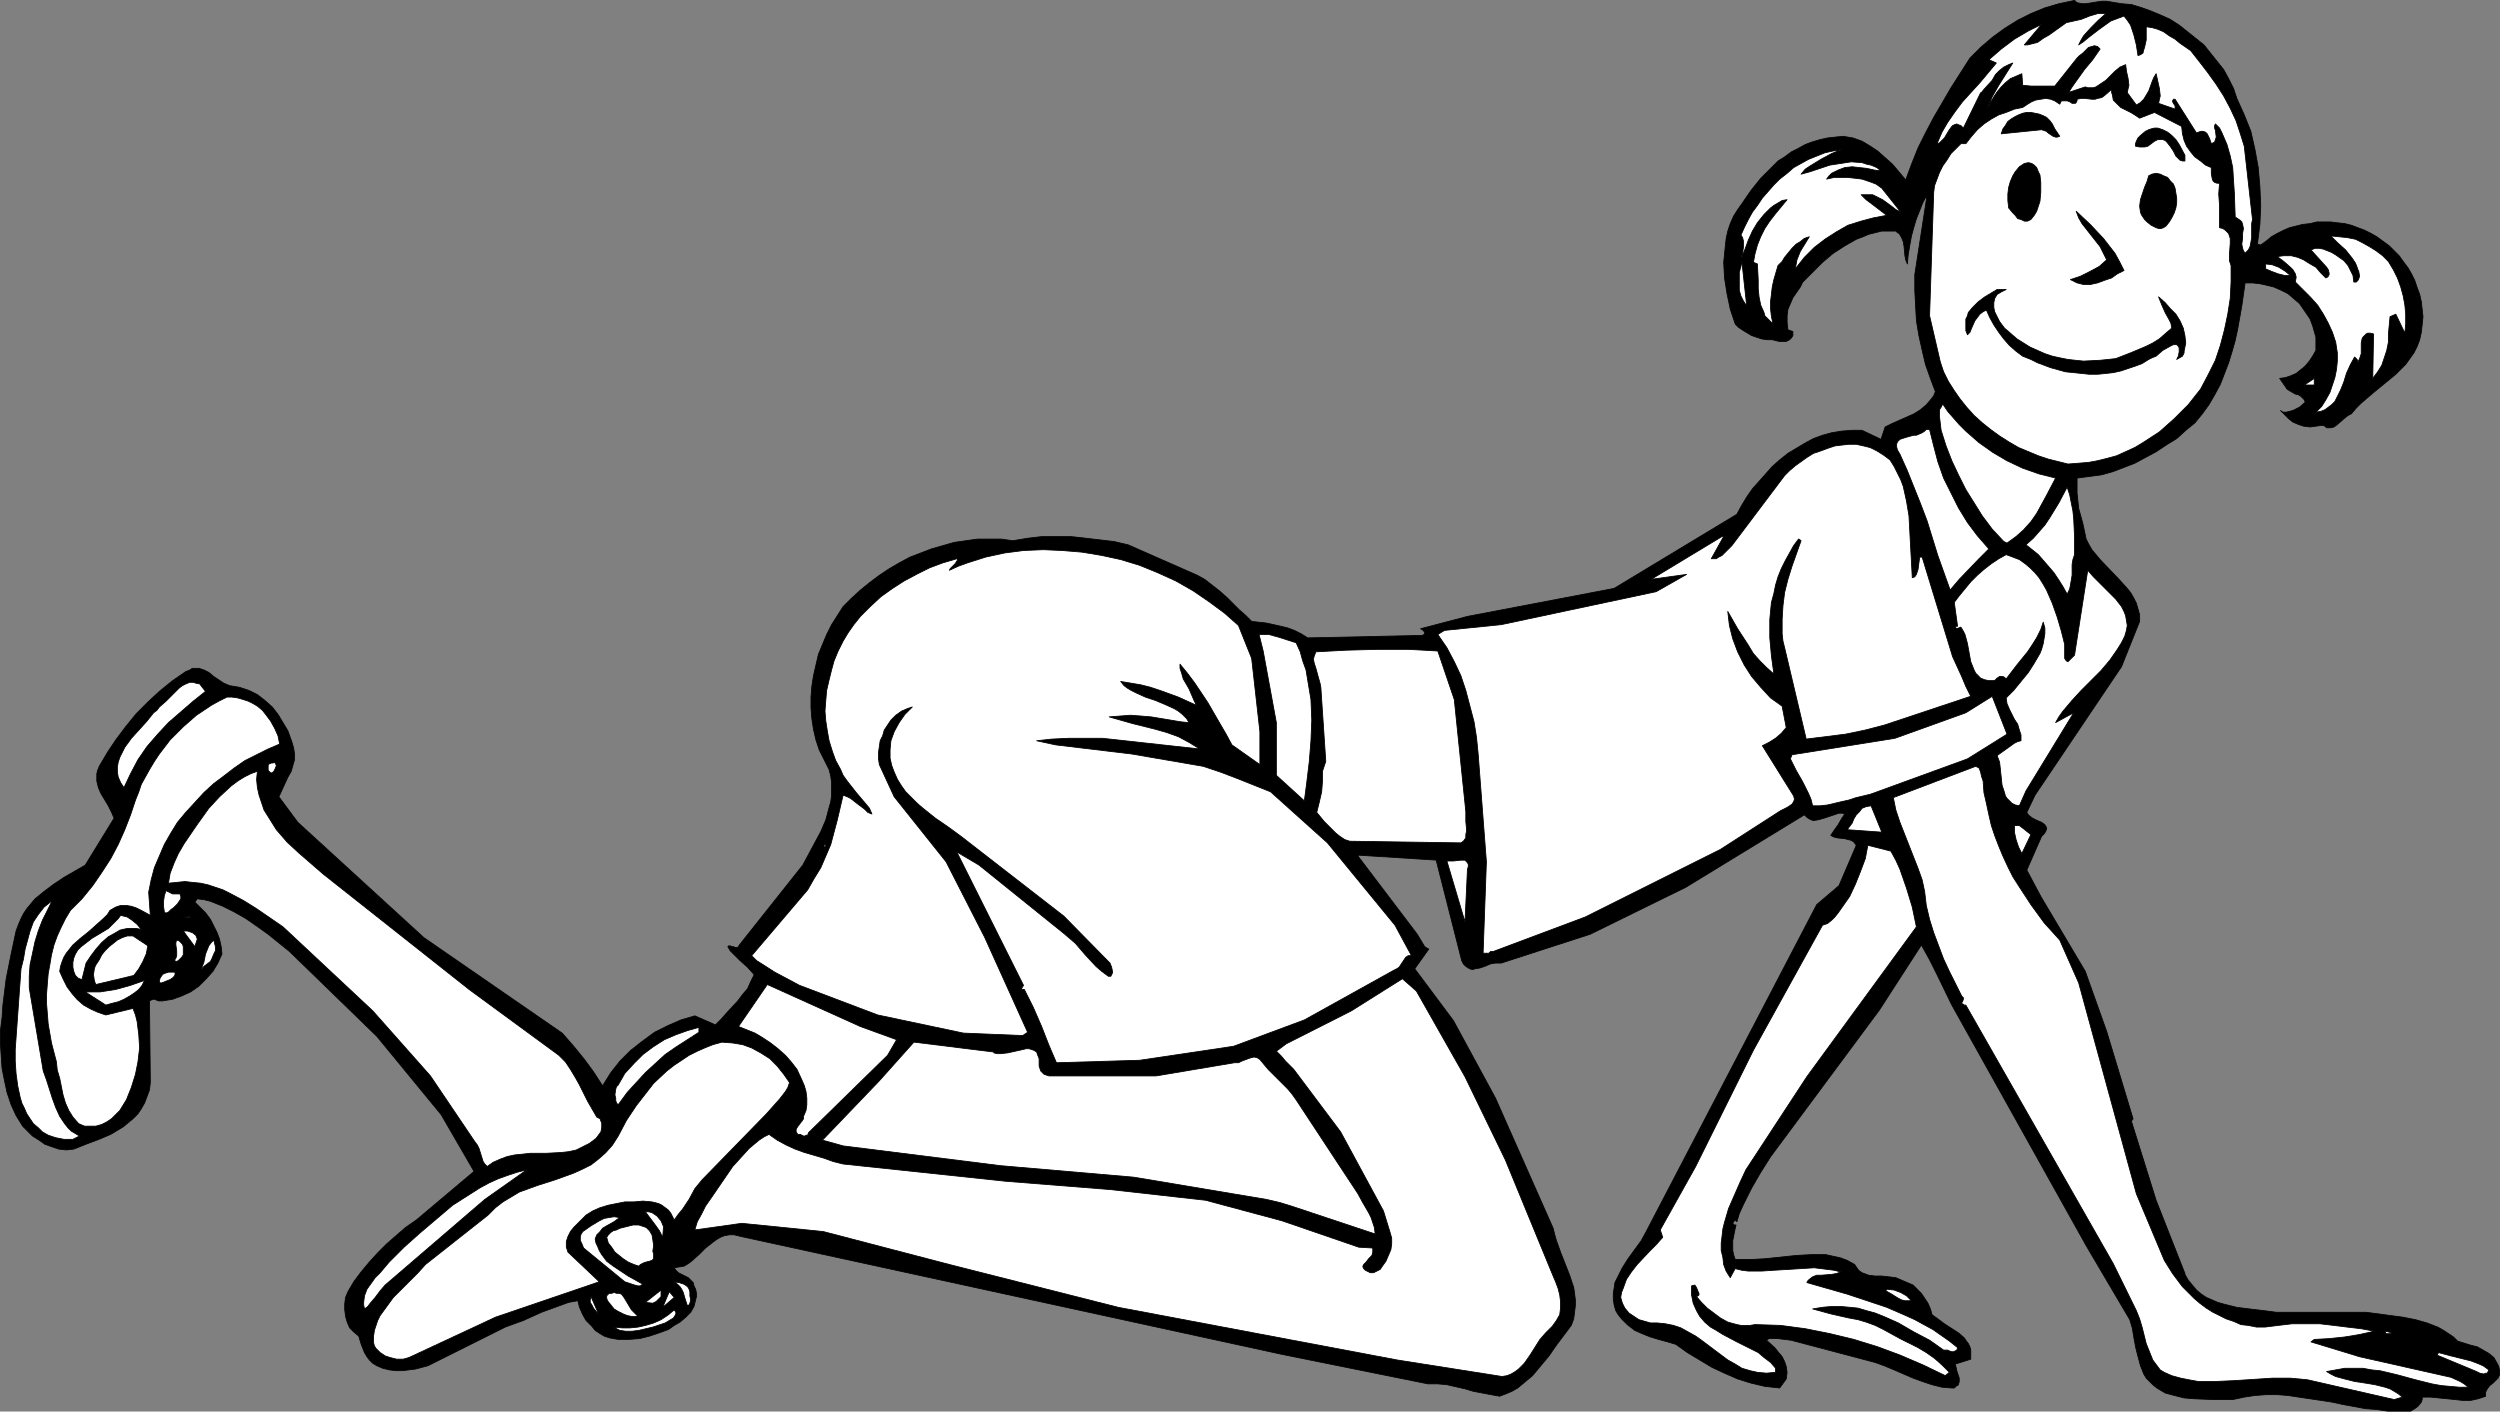 <?xml version="1.0" encoding="UTF-8" standalone="no"?>
<svg
   version="1.0"
   width="129.766mm"
   height="73.266mm"
   id="svg61"
   sodipodi:docname="Kid 09.wmf"
   xmlns:inkscape="http://www.inkscape.org/namespaces/inkscape"
   xmlns:sodipodi="http://sodipodi.sourceforge.net/DTD/sodipodi-0.dtd"
   xmlns="http://www.w3.org/2000/svg"
   xmlns:svg="http://www.w3.org/2000/svg">
  <rect width="100%" height="100%" fill="#808080" stroke="none"/>
  <sodipodi:namedview
     id="namedview61"
     pagecolor="#ffffff"
     bordercolor="#000000"
     borderopacity="0.25"
     inkscape:showpageshadow="2"
     inkscape:pageopacity="0.0"
     inkscape:pagecheckerboard="0"
     inkscape:deskcolor="#d1d1d1"
     inkscape:document-units="mm" />
  <defs
     id="defs1">
    <pattern
       id="WMFhbasepattern"
       patternUnits="userSpaceOnUse"
       width="6"
       height="6"
       x="0"
       y="0" />
  </defs>
  <path
     style="fill:#000000;fill-opacity:1;fill-rule:evenodd;stroke:#000000;stroke-width:0.162px;stroke-linecap:round;stroke-linejoin:round;stroke-miterlimit:4;stroke-dasharray:none;stroke-opacity:1"
     d="m 414.261,0.404 1.939,0.323 1.939,0.162 2.101,0.646 1.778,0.646 1.939,0.808 1.778,0.808 1.778,1.131 1.616,1.292 1.616,1.292 1.616,1.292 1.293,1.616 1.293,1.616 1.293,1.616 0.97,1.777 0.97,1.939 0.646,1.939 1.454,3.231 1.293,3.231 0.808,3.554 0.646,3.554 0.323,3.716 0.162,3.716 -0.162,3.716 -0.485,3.877 0.646,0.162 1.131,-0.808 0.97,-0.808 1.131,-0.646 1.293,-0.646 1.131,-0.485 1.293,-0.323 1.293,-0.323 1.454,-0.162 1.293,-0.323 h 1.454 1.293 l 1.293,0.162 1.454,0.162 1.293,0.323 1.293,0.485 1.293,0.485 1.293,0.646 1.131,0.646 2.424,1.777 0.97,0.969 0.97,0.969 0.808,1.131 0.97,1.292 0.646,1.131 0.646,1.292 0.485,1.454 0.485,1.292 0.323,1.454 0.162,1.454 0.162,1.454 -0.162,1.616 -0.162,1.454 -0.323,1.454 -0.485,1.292 -0.646,1.292 -0.808,1.131 -0.808,1.131 -1.939,1.939 -4.525,3.716 -2.262,1.939 -0.97,0.969 -0.97,1.131 -0.646,0.323 -0.808,0.646 -1.293,1.131 -0.646,0.485 -0.646,0.162 h -0.808 l -0.323,-0.323 -0.485,-0.162 -1.293,0.162 -1.131,0.162 -1.293,-0.162 -0.97,-0.323 -1.131,-0.485 -0.808,-0.646 -0.808,-0.808 -0.808,-0.808 0.485,0.323 h 0.646 l 0.646,-0.162 0.646,-0.162 1.293,-0.646 1.131,-0.969 -0.162,-0.485 -0.323,-0.323 -0.323,-0.323 -0.485,-0.323 -0.646,-0.162 -1.131,-0.646 -0.485,-0.323 -1.454,-2.1 1.131,-0.162 0.97,-0.323 1.131,-0.485 0.808,-0.646 0.97,-0.808 0.808,-0.969 0.646,-0.969 0.646,-1.131 v -1.292 -1.292 l -0.323,-1.131 -0.323,-1.131 -0.485,-1.292 -0.646,-0.969 -1.454,-2.1 -1.131,-0.969 -1.131,-0.969 -1.293,-0.646 -1.454,-0.646 -1.293,-0.323 -1.454,-0.323 -1.454,-0.162 h -1.454 l -0.646,4.524 -0.808,4.524 -0.485,2.262 -0.646,2.262 -0.646,2.1 -0.808,2.1 -0.808,2.1 -1.131,2.1 -1.131,1.939 -1.293,1.777 -1.454,1.777 -1.778,1.454 -1.778,1.616 -2.101,1.292 -1.939,1.292 -2.101,1.131 -2.101,1.131 -2.101,0.808 -2.101,0.808 -2.262,0.646 -2.424,0.323 -2.424,0.323 v 1.454 1.454 l 0.323,3.07 0.808,2.908 0.646,3.07 0.485,0.969 0.646,1.131 1.616,1.939 3.555,3.716 1.616,1.777 0.808,0.969 0.646,1.131 0.485,0.969 0.323,1.131 0.323,1.131 v 1.292 l -3.555,8.886 -16.968,25.203 -1.616,3.393 0.323,0.485 0.162,0.162 0.646,0.485 0.97,0.485 0.808,0.323 0.646,0.485 0.162,0.323 0.162,0.162 v 0.323 l -0.162,0.485 -0.323,0.485 -0.485,0.485 -2.909,6.624 2.747,5.17 8.726,14.702 4.202,11.794 5.171,17.125 -0.323,0.485 4.848,15.51 5.656,14.379 v 0.162 l 0.646,1.131 0.808,0.969 0.808,0.969 0.97,0.808 0.97,0.646 1.131,0.485 1.131,0.485 1.131,0.323 2.586,0.646 2.586,0.323 2.747,0.323 2.424,0.323 h 17.614 l 4.848,0.646 2.424,0.323 2.424,0.485 2.262,0.646 2.101,0.808 1.131,0.646 0.97,0.646 0.97,0.646 0.808,0.808 2.586,0.808 1.293,0.323 1.131,0.646 1.131,0.646 0.97,0.808 0.646,1.131 0.323,0.646 0.162,0.808 v 0.485 0.323 l -0.323,0.646 -0.485,0.485 -0.485,0.485 -0.646,0.485 -0.485,0.646 -0.323,0.646 v 0.323 0.485 l -1.454,0.485 -1.454,0.323 h -1.616 l -1.454,-0.162 -1.616,-0.162 -1.616,-0.162 -1.616,-0.162 h -1.616 v 0.485 l -0.162,0.485 -0.646,0.808 -0.646,0.485 -0.808,0.485 h -2.262 -2.262 l -2.262,-0.323 -2.101,-0.162 -4.363,-0.808 -2.262,-0.485 -2.101,-0.323 -4.363,-0.646 -2.101,-0.323 -2.101,-0.162 h -2.101 l -2.262,0.162 -2.101,0.323 -2.262,0.485 h -1.778 -1.939 l -3.878,-0.162 -1.939,-0.162 -1.939,-0.485 -1.778,-0.485 -1.616,-0.969 -0.808,-0.646 -0.646,-0.646 -0.646,-0.646 -0.485,-0.808 -0.646,-1.616 -0.485,-1.777 -0.485,-1.939 -0.323,-1.777 -0.323,-1.939 -0.485,-1.616 -8.565,-14.54 -26.341,-47.175 -2.909,-5.978 -1.454,-2.908 -1.616,-2.908 -8.242,12.763 -21.331,28.757 -1.939,3.07 -1.778,3.07 -1.616,3.231 -0.808,1.777 -0.485,1.616 -0.323,-0.323 -0.323,0.323 -0.162,0.323 0.323,0.323 h 0.323 l -0.162,0.646 -0.162,0.808 -0.323,1.616 v 0.969 0.969 l 0.162,0.808 0.323,0.969 h 1.293 1.616 l 2.909,-0.162 3.07,-0.323 3.07,-0.323 2.909,-0.162 h 1.454 1.454 l 1.454,0.323 1.454,0.323 1.293,0.485 1.454,0.808 0.323,0.485 0.323,0.485 0.323,0.323 0.485,0.323 1.293,0.485 1.293,0.162 h 1.293 l 1.454,0.162 1.293,0.162 1.131,0.485 1.131,0.485 1.131,0.485 0.808,0.808 0.808,0.808 0.646,0.969 0.646,0.969 0.485,1.131 0.323,1.131 1.131,0.808 1.293,0.969 2.747,1.777 1.131,0.969 0.323,0.485 0.485,0.646 0.323,0.646 0.162,0.646 v 0.808 0.969 l -3.07,0.969 0.162,0.485 0.162,0.808 0.485,1.454 v 0.646 l -0.162,0.646 -0.485,0.323 -0.323,0.323 h -0.485 l -1.939,-0.162 -1.939,-0.485 -1.939,-0.646 -1.778,-0.646 -3.717,-1.616 -1.939,-0.808 -1.778,-0.646 -16.483,-4.362 -1.293,-0.162 -1.293,-0.162 h -1.131 -0.646 l -0.485,0.323 1.616,1.454 0.646,0.808 0.808,0.969 0.485,0.969 0.323,0.969 0.162,1.131 -0.162,1.292 -1.293,1.777 -2.909,-0.323 -2.747,-0.646 -2.586,-0.808 -2.586,-1.131 -2.424,-1.131 -2.424,-1.454 -2.424,-1.454 -2.262,-1.616 -1.616,-0.485 -1.778,-0.485 -1.616,-0.485 -1.616,-0.646 -1.454,-0.646 -1.454,-1.131 -1.131,-1.131 -0.646,-0.808 -0.485,-0.808 -0.323,-1.131 -0.162,-1.131 v -1.131 l 0.162,-0.969 0.162,-1.131 0.485,-0.969 0.97,-1.939 1.131,-1.777 1.293,-1.777 1.293,-1.777 0.97,-1.777 33.451,-64.139 4.363,-3.716 3.394,-7.916 -0.485,-0.646 -0.485,-0.323 -0.646,-0.162 -0.646,-0.162 -1.454,-0.162 -0.646,-0.162 -0.646,-0.323 0.646,-0.969 0.808,-1.131 0.646,-1.131 0.323,-0.485 0.323,-0.485 -0.485,-0.162 h -0.646 l -0.97,0.323 -1.939,0.646 -1.131,0.323 -0.97,0.162 -0.485,-0.162 -0.323,-0.162 -0.485,-0.323 -0.485,-0.485 -23.27,14.217 -18.746,9.209 -17.453,5.655 h -0.485 -0.646 l -0.97,0.162 -1.131,0.485 -0.97,0.323 -0.97,0.162 -0.485,0.162 -0.485,-0.162 -0.323,-0.162 -0.485,-0.323 -0.485,-0.485 -0.323,-0.646 -5.01,-19.71 -15.19,-0.969 -0.162,0.162 11.635,15.348 0.485,0.808 0.485,0.808 0.485,0.808 0.485,0.323 0.323,0.162 -2.747,3.877 7.595,10.178 8.242,15.186 11.312,25.526 0.323,1.292 0.323,1.131 0.808,2.262 1.778,4.524 0.808,2.423 0.162,1.131 0.162,1.292 v 1.131 l -0.162,1.292 -0.162,1.292 -0.485,1.292 -1.454,1.939 -1.454,1.939 -1.454,2.1 -1.616,1.939 -1.616,1.939 -1.939,1.616 -0.97,0.808 -1.131,0.646 -1.131,0.485 -1.293,0.485 -1.778,-0.323 -3.394,-0.646 -1.616,-0.485 -3.555,-0.808 -1.778,-0.162 h -1.939 l -28.765,-5.816 -106.009,-23.103 -1.293,-0.323 h -0.97 l -0.97,0.162 -0.808,0.323 -0.808,0.485 -0.646,0.485 -1.454,1.131 -1.293,1.292 -1.454,1.292 -0.646,0.485 -0.808,0.485 -0.97,0.162 -0.97,0.162 0.323,0.485 0.485,0.485 1.293,0.646 0.646,0.323 0.485,0.485 0.485,0.485 0.162,0.646 0.323,0.646 0.162,0.808 v 0.646 l -0.162,0.646 -0.162,0.646 -0.162,0.646 -0.646,1.131 -0.97,0.969 -1.131,0.969 -1.131,0.646 -1.131,0.808 -1.778,0.646 -1.939,0.646 -1.939,0.485 -2.101,0.162 h -2.101 l -0.97,-0.162 -0.808,-0.162 -0.97,-0.323 -0.808,-0.485 -0.97,-0.646 -0.646,-0.808 -1.131,-1.131 -0.646,-1.131 -0.646,-1.454 -0.323,-1.292 -1.778,0.323 -1.778,0.646 -3.555,1.292 -3.555,1.616 -3.555,1.292 -15.19,7.593 -2.424,0.646 -2.586,0.323 h -1.293 l -1.293,-0.162 -1.293,-0.323 -1.131,-0.485 -0.808,-0.485 -0.646,-0.646 -0.485,-0.646 -0.485,-0.808 -0.646,-1.616 -0.485,-1.616 -0.97,-0.808 -0.808,-0.808 -0.485,-1.131 -0.323,-1.131 -0.162,-1.292 v -1.131 l 0.162,-1.292 0.485,-1.131 1.131,-1.939 1.454,-1.939 1.616,-1.939 1.616,-1.777 1.778,-1.777 3.717,-3.231 2.101,-1.454 11.312,-9.532 -6.464,-11.148 -12.605,-15.348 -17.13,-16.64 -4.202,-3.393 -2.262,-1.616 -2.101,-1.454 -2.262,-1.292 -2.262,-1.131 -2.424,-0.969 -1.293,-0.323 -1.293,-0.162 -0.485,0.646 1.131,1.131 0.97,0.969 0.97,1.292 0.646,1.292 0.646,1.292 0.485,1.292 0.323,1.454 0.162,1.454 -0.808,1.777 -0.97,1.616 -1.293,1.454 -1.454,1.454 -1.616,1.131 -1.778,0.808 -1.778,0.646 -1.939,0.323 h -0.323 -0.485 l -0.808,-0.323 h -0.323 l -0.323,0.162 -0.323,0.162 v 0.646 l 0.162,15.348 -0.162,1.454 -0.485,1.292 -0.485,1.292 -0.646,1.131 -0.646,0.969 -0.97,0.969 -0.97,0.808 -0.97,0.808 -2.424,1.454 -2.262,0.969 -2.586,0.969 -2.424,0.969 -1.454,0.162 -1.454,-0.162 -1.454,-0.485 L 8.807,224.485 7.676,223.677 6.383,222.87 5.414,221.9 4.444,220.931 3.151,218.831 2.182,216.73 1.374,214.307 0.889,212.045 0.404,209.622 0.242,207.199 0.081,204.775 v -2.585 l 0.323,-2.585 0.162,-2.423 0.646,-5.17 0.97,-4.847 0.97,-4.524 0.485,-1.292 0.485,-1.131 0.485,-0.969 0.646,-0.969 0.808,-0.969 0.808,-0.969 1.778,-1.454 1.939,-1.454 1.939,-1.292 4.202,-2.423 5.656,-9.209 -0.485,-1.131 -0.646,-1.292 -1.454,-2.423 -0.485,-1.131 -0.323,-1.292 v -0.808 -0.646 l 0.162,-0.646 0.323,-0.808 1.616,-2.746 1.616,-2.423 1.939,-2.585 2.101,-2.585 2.262,-2.262 2.262,-2.1 2.586,-2.1 2.586,-1.777 0.808,-0.323 0.485,-0.323 h 0.646 0.646 l 0.97,0.323 0.97,0.485 0.97,0.808 0.97,0.646 0.97,0.646 1.131,0.485 0.97,0.162 0.97,0.162 1.939,0.646 1.616,0.808 1.454,1.131 1.454,1.292 1.131,1.454 0.97,1.616 0.97,1.616 0.808,2.262 0.323,1.131 0.162,1.131 v 1.131 l -0.323,1.131 -0.323,1.131 -0.646,1.131 -1.778,3.877 3.717,5.008 24.725,22.618 27.149,18.741 1.131,1.292 1.131,1.292 2.101,2.585 1.778,2.423 1.778,2.746 1.616,-2.585 1.778,-2.262 2.101,-2.1 2.262,-1.777 2.424,-1.777 2.586,-1.292 2.586,-1.131 2.747,-0.808 4.04,1.777 1.131,-1.131 1.131,-1.292 2.101,-2.262 0.97,-1.292 0.97,-1.131 0.646,-1.454 0.646,-1.292 -1.293,-1.454 -1.454,-1.292 -1.293,-1.292 -0.646,-0.646 -0.485,-0.808 0.162,-0.162 h 0.323 l 0.323,0.162 h 0.323 l 0.323,0.162 h 0.323 l 0.323,-0.162 0.162,-0.323 12.443,-15.671 1.131,-2.1 2.424,-4.524 0.97,-2.262 0.646,-2.423 0.323,-1.131 0.162,-1.292 v -1.292 -1.131 l -0.162,-1.292 -0.323,-1.292 -0.97,-1.939 -0.97,-1.939 -0.646,-1.939 -0.485,-2.1 -0.323,-2.1 -0.162,-2.1 v -2.1 l 0.162,-2.1 0.323,-2.1 0.485,-2.1 0.485,-2.1 0.808,-1.939 0.808,-1.939 0.97,-1.939 1.131,-1.777 1.131,-1.777 1.616,-1.616 1.778,-1.616 1.778,-1.454 1.939,-1.454 1.939,-1.292 1.939,-1.131 2.101,-1.131 2.101,-0.808 2.101,-0.808 2.262,-0.646 2.262,-0.646 2.262,-0.323 2.262,-0.323 h 2.262 2.424 l 2.262,0.323 2.909,-0.485 2.747,-0.323 h 2.909 2.909 l 2.909,0.323 2.747,0.323 2.747,0.323 2.747,0.646 13.574,5.978 1.454,0.808 1.454,1.131 1.454,1.131 1.454,1.292 2.424,2.423 1.293,1.131 1.131,1.131 2.909,0.323 2.909,0.646 1.293,0.323 1.293,0.485 1.293,0.646 1.293,0.808 22.462,-0.485 0.323,-0.162 0.162,-0.162 V 123.996 l -0.162,-0.162 -0.323,-0.323 -0.323,-0.162 9.211,-2.423 28.765,-5.493 24.078,-14.54 0.97,-1.777 0.97,-1.616 1.131,-1.616 1.293,-1.454 1.293,-1.454 1.293,-1.454 1.454,-1.292 1.616,-1.292 1.616,-0.969 1.616,-0.969 1.778,-0.969 1.778,-0.646 1.778,-0.485 1.939,-0.323 2.101,-0.162 h 1.939 l 3.717,1.777 0.808,-2.423 1.293,-0.646 1.454,-0.646 2.909,-1.292 1.293,-0.808 1.131,-0.969 0.97,-1.131 0.485,-0.646 0.323,-0.808 -0.97,-2.585 -0.97,-2.746 -0.646,-2.746 -0.646,-2.908 -0.485,-2.908 -0.162,-2.908 -0.162,-3.07 v -3.07 l 2.424,-15.671 -0.808,1.454 -1.293,3.231 -0.485,1.616 -0.485,1.777 -0.323,1.777 -0.323,1.939 -0.162,1.777 -0.323,-0.808 -0.162,-0.808 -0.162,-1.777 -0.162,-0.969 -0.323,-0.808 -0.485,-0.808 -0.323,-0.162 -0.323,-0.323 h -1.293 -1.454 l -1.293,0.323 -1.293,0.323 -1.131,0.485 -1.293,0.485 -2.262,1.292 -2.262,1.454 -2.101,1.777 -1.939,1.939 -1.939,1.939 -0.485,0.969 -1.454,2.1 -0.485,1.131 -0.485,1.131 -0.162,1.292 v 1.292 l 0.162,1.454 0.97,0.323 v 0.808 l -0.323,0.485 -0.323,0.323 -0.646,0.323 h -1.454 l -0.646,-0.162 -0.646,-0.162 h -0.97 l -1.131,-0.162 -1.939,-0.646 -0.808,-0.485 -0.808,-0.485 -0.97,-0.646 -0.646,-0.646 -0.97,-2.908 -0.646,-3.07 -0.485,-3.07 -0.162,-3.07 0.162,-1.616 0.162,-1.616 0.162,-1.454 0.323,-1.454 0.485,-1.454 0.646,-1.454 0.808,-1.292 0.808,-1.131 1.778,-2.585 1.939,-2.423 2.262,-2.262 1.131,-1.131 1.293,-0.808 1.293,-0.969 1.293,-0.646 1.454,-0.808 1.293,-0.485 1.616,-0.485 1.454,-0.323 1.454,-0.162 1.616,-0.162 0.97,0.162 0.97,0.162 1.778,0.646 1.616,0.969 1.454,0.969 1.454,1.292 1.454,1.292 2.586,3.07 1.131,-3.07 1.293,-3.231 1.454,-2.908 1.616,-3.07 3.394,-5.816 3.717,-5.816 2.101,-2.1 2.262,-1.939 2.424,-1.777 2.586,-1.616 2.586,-1.292 2.747,-1.131 2.747,-0.808 3.07,-0.646 0.323,0.323 0.323,0.162 0.808,0.162 h 0.808 l 0.97,-0.162 0.97,-0.162 1.131,-0.162 h 0.97 z"
     id="path1" />
  <path
     style="fill:#ffffff;fill-opacity:1;fill-rule:evenodd;stroke:#000000;stroke-width:0.162px;stroke-linecap:round;stroke-linejoin:round;stroke-miterlimit:4;stroke-dasharray:none;stroke-opacity:1"
     d="m 413.13,2.666 -1.454,1.292 -1.454,1.454 -1.454,1.616 -0.485,0.808 -0.485,0.969 0.97,-0.646 0.97,-0.808 2.101,-1.616 1.131,-0.808 1.131,-0.808 1.293,-0.485 1.293,-0.485 0.646,0.808 0.646,0.969 0.323,0.969 0.323,0.969 0.485,1.939 0.323,2.1 0.485,-0.162 0.485,-0.323 0.162,-0.646 0.162,-0.485 0.323,-1.454 V 6.543 5.251 l 1.131,0.162 1.131,0.323 1.131,0.485 1.131,0.808 1.131,0.646 0.97,0.808 2.101,1.454 1.778,2.262 1.616,2.1 1.616,2.262 1.454,2.262 1.293,2.423 1.131,2.423 0.808,2.423 0.808,2.585 1.616,14.379 -0.162,0.808 v 0.969 1.777 l -0.162,0.969 -0.162,0.808 -0.323,0.646 -0.646,0.646 -0.323,-0.485 -0.162,-0.485 -0.162,-0.808 0.162,-1.131 v -0.969 l 0.162,-0.969 -0.162,-0.808 -0.162,-0.485 -0.323,-0.323 -0.485,-0.323 -0.485,-0.323 -0.162,-4.685 -0.162,-2.423 -0.162,-2.585 -0.485,-2.262 -0.646,-2.262 -0.485,-1.131 -0.485,-1.131 -0.485,-0.969 -0.808,-0.808 -0.162,0.323 v 0.485 l 0.162,0.485 0.162,1.292 -0.162,0.485 -0.162,0.485 -0.323,0.162 -0.323,0.162 -0.323,-0.969 -0.485,-0.969 -0.323,-0.323 -0.485,-0.162 h -0.485 l -0.808,0.323 -4.202,-6.624 h -0.323 l -0.162,0.323 v 0.162 l 0.162,0.323 0.323,0.485 v 0.323 0.323 l -3.232,-1.131 0.162,-0.808 0.162,-0.646 -0.162,-1.454 -0.323,-1.454 -0.323,-1.454 -0.485,0.808 -0.323,0.808 -0.646,1.777 -0.485,0.808 -0.485,0.808 -0.646,0.646 -0.808,0.485 -1.778,-2.423 0.162,-0.808 0.162,-0.646 -0.162,-1.292 -0.323,-1.454 -0.162,-1.292 -1.131,0.485 -0.97,0.808 -1.778,1.777 -0.97,0.646 -0.97,0.646 -0.485,0.162 h -0.485 -0.646 l -0.485,-0.162 -3.394,1.131 v 0.162 l 0.808,-1.292 0.808,-1.131 1.616,-2.262 1.616,-1.939 1.454,-2.1 -0.485,-0.485 -0.646,-0.162 -0.485,0.162 -0.646,0.162 -1.131,1.131 -0.646,0.485 -0.485,0.485 -4.363,5.493 h -1.616 -3.07 l -1.616,-0.162 -0.162,-2.262 v 0 l -1.131,0.485 -1.131,0.485 -0.97,0.808 -0.808,0.808 -0.808,0.969 -0.646,0.969 -1.293,2.262 0.97,-2.262 1.293,-2.262 2.747,-4.362 -0.808,0.323 -0.97,0.485 -0.808,0.646 -0.808,0.808 -0.646,1.131 -1.616,1.777 -0.646,0.808 v -0.162 l -3.394,6.947 -0.485,-0.485 -0.485,-0.162 -0.323,-0.162 -0.485,0.162 -0.323,0.162 -0.162,0.162 -0.485,0.646 -0.97,1.616 -0.646,0.646 -0.323,0.323 -0.485,0.162 0.485,-1.131 0.485,-1.131 1.131,-1.939 1.454,-2.1 1.454,-1.939 1.616,-1.777 1.778,-1.939 1.616,-1.939 1.616,-1.939 -1.454,-0.646 2.424,-2.1 2.586,-1.939 2.747,-1.616 1.293,-0.646 1.293,-0.646 -3.394,4.039 h 0.646 l 0.646,-0.162 1.293,-0.323 1.131,-0.808 1.131,-0.646 2.262,-1.616 1.131,-0.808 1.454,-0.323 1.454,-0.323 1.616,-0.646 1.616,-0.485 h 0.808 z"
     id="path2" />
  <path
     style="fill:#ffffff;fill-opacity:1;fill-rule:evenodd;stroke:#000000;stroke-width:0.162px;stroke-linecap:round;stroke-linejoin:round;stroke-miterlimit:4;stroke-dasharray:none;stroke-opacity:1"
     d="m 419.756,23.184 2.909,-1.131 5.333,2.746 0.162,1.454 0.323,1.292 0.485,1.131 0.808,1.131 0.808,0.969 1.131,0.808 0.97,0.808 1.131,0.485 v 1.131 l 0.162,0.969 0.162,0.485 0.323,0.323 0.485,0.162 h 0.485 l -0.162,2.1 0.162,2.262 v 2.262 0.969 1.131 l 0.646,0.162 0.485,0.323 0.323,0.323 0.323,0.323 0.162,0.485 0.162,0.485 v 0.969 l -0.162,2.262 v 1.131 l 0.323,0.969 v 3.231 l -0.162,3.231 -0.485,3.07 -0.646,3.07 -0.808,3.07 -0.97,2.908 -1.454,2.908 -1.454,2.746 -2.424,3.07 -2.747,2.746 -1.454,1.292 -1.454,1.292 -3.232,2.1 -1.616,0.969 -1.778,0.808 -1.778,0.808 -1.778,0.485 -1.939,0.485 -1.778,0.323 -1.939,0.162 -2.101,0.162 -1.939,-0.485 -1.939,-0.485 -1.939,-0.646 -1.939,-0.808 -1.939,-0.808 -1.939,-1.131 -1.778,-1.131 -1.778,-1.292 -1.616,-1.292 -1.616,-1.454 -1.454,-1.616 -1.293,-1.616 -1.131,-1.616 -1.131,-1.777 -0.97,-1.939 -0.646,-1.939 -2.101,-9.047 0.808,-24.234 0.162,-1.292 0.485,-1.292 0.485,-1.292 0.646,-1.292 0.808,-1.131 0.808,-1.292 0.97,-0.969 0.97,-0.969 h 0.97 l 1.131,-1.454 1.131,-1.292 1.293,-1.131 1.454,-0.969 1.454,-0.808 1.454,-0.485 1.616,-0.646 1.616,-0.323 0.97,-0.646 0.808,-0.485 0.808,-0.323 0.97,-0.162 0.97,-0.162 0.97,0.162 0.808,0.323 0.97,0.646 0.162,-0.323 0.162,-0.323 h 0.646 0.485 l 0.485,0.162 0.485,0.323 h 0.485 0.162 l 0.162,-0.162 0.162,-0.323 v -0.323 l 0.808,-0.162 h 0.646 l 1.454,0.162 h 0.646 l 0.485,-0.162 0.808,-0.162 0.646,-0.485 1.293,-1.131 v 0.646 l 0.162,0.485 0.162,0.969 0.646,0.646 0.808,0.808 0.97,0.485 0.97,0.485 0.808,0.485 z"
     id="path3" />
  <path
     style="fill:#000000;fill-opacity:1;fill-rule:evenodd;stroke:#000000;stroke-width:0.162px;stroke-linecap:round;stroke-linejoin:round;stroke-miterlimit:4;stroke-dasharray:none;stroke-opacity:1"
     d="m 403.111,25.284 0.97,1.454 -0.485,0.162 h -0.323 l -0.485,-0.162 -0.485,-0.323 -0.485,-0.323 -0.323,-0.323 -0.485,-0.162 -0.485,-0.162 -7.918,0.808 0.323,-0.969 0.485,-0.646 0.485,-0.808 0.646,-0.485 0.808,-0.485 0.646,-0.323 0.808,-0.323 0.808,-0.162 h 0.808 l 0.808,0.162 0.808,0.162 0.808,0.323 0.646,0.323 0.646,0.646 0.485,0.646 z"
     id="path4" />
  <path
     style="fill:#000000;fill-opacity:1;fill-rule:evenodd;stroke:#000000;stroke-width:0.162px;stroke-linecap:round;stroke-linejoin:round;stroke-miterlimit:4;stroke-dasharray:none;stroke-opacity:1"
     d="m 428.644,30.454 v 1.131 h -0.485 l -0.485,-0.162 -0.808,-0.808 -0.485,-0.969 -0.646,-0.969 -0.646,-0.808 -0.323,-0.323 -0.485,-0.162 h -0.485 -0.485 l -0.646,0.323 -0.646,0.485 -0.646,0.485 -0.646,0.162 h -0.97 l -0.808,-0.162 V 28.192 l 0.162,-0.485 0.323,-0.646 0.485,-0.485 0.97,-0.808 0.646,-0.323 0.485,-0.162 0.646,-0.162 h 0.646 l 0.97,0.323 0.97,0.485 0.808,0.646 0.808,0.808 0.646,0.969 z"
     id="path5" />
  <path
     style="fill:#ffffff;fill-opacity:1;fill-rule:evenodd;stroke:#000000;stroke-width:0.162px;stroke-linecap:round;stroke-linejoin:round;stroke-miterlimit:4;stroke-dasharray:none;stroke-opacity:1"
     d="m 361.256,29.323 -1.939,0.808 -2.101,1.131 -2.101,1.292 -0.97,0.646 -0.808,0.969 1.778,-0.485 1.939,-0.646 1.939,-0.646 2.101,-0.323 2.101,-0.323 2.101,0.162 0.97,0.323 0.808,0.162 1.131,0.485 0.808,0.646 -1.293,-0.162 -1.454,-0.323 -1.454,-0.162 -1.454,-0.162 -1.454,0.162 -1.293,0.485 -0.646,0.323 -0.646,0.323 -0.485,0.485 -0.485,0.646 1.454,-0.323 h 1.293 1.454 l 1.454,0.162 1.293,0.162 1.454,0.485 1.293,0.485 1.131,0.808 3.717,4.685 -0.97,-0.485 -0.808,-0.646 -1.778,-1.292 -0.97,-0.485 -0.97,-0.485 h -1.131 -1.131 l 0.97,0.969 1.293,0.969 2.747,2.1 -2.586,0.485 -2.424,0.646 -2.586,0.808 -2.262,1.292 -2.262,1.454 -2.101,1.616 -1.939,1.939 -1.778,2.262 0.323,-1.777 0.646,-1.616 1.778,-2.908 -0.97,0.323 -0.808,0.646 -0.808,0.485 -0.808,0.808 -1.454,1.777 -0.485,0.808 -0.808,0.808 -0.808,2.746 -0.323,1.454 -0.162,1.454 -0.162,1.292 v 1.616 l 0.162,1.454 0.323,1.454 -0.485,-0.485 -0.485,-0.485 -0.646,-0.646 -0.162,-0.646 -0.646,-1.454 -0.323,-1.616 -0.162,-1.616 v -1.616 l -0.162,-3.231 -0.808,-0.323 v 0.162 l 0.323,-1.777 0.485,-1.777 0.646,-1.616 0.808,-1.616 0.97,-1.454 1.131,-1.454 2.262,-2.746 -0.97,0.162 -0.808,0.485 -0.808,0.485 -0.646,0.485 -1.293,1.292 -1.293,1.616 -0.97,1.616 -0.808,1.777 -0.646,1.777 -0.646,1.616 v -0.323 l 0.162,-0.485 0.162,-1.131 V 47.902 47.256 l -0.162,-0.646 -0.323,-0.485 0.646,-1.454 0.808,-1.616 0.808,-1.454 0.97,-1.292 0.97,-1.454 1.131,-1.292 1.131,-1.292 1.131,-1.131 1.454,-1.131 1.293,-1.131 1.454,-0.808 1.454,-0.808 1.616,-0.646 1.616,-0.646 1.454,-0.323 z"
     id="path6" />
  <path
     style="fill:#000000;fill-opacity:1;fill-rule:evenodd;stroke:#000000;stroke-width:0.162px;stroke-linecap:round;stroke-linejoin:round;stroke-miterlimit:4;stroke-dasharray:none;stroke-opacity:1"
     d="m 400.364,35.785 v 1.939 l -0.162,1.777 -0.323,0.969 -0.323,0.969 -0.485,0.808 -0.646,0.808 -0.646,0.323 h -0.646 l -0.646,-0.323 -0.646,-0.162 -0.485,-0.646 -0.485,-0.485 -0.808,-0.969 -0.162,-1.454 v -1.292 l 0.162,-1.292 0.323,-1.131 0.485,-1.131 0.485,-0.808 0.808,-0.969 0.97,-0.646 0.808,-0.162 0.646,0.162 0.485,0.323 0.485,0.485 0.323,0.808 0.323,0.646 z"
     id="path7" />
  <path
     style="fill:#000000;fill-opacity:1;fill-rule:evenodd;stroke:#000000;stroke-width:0.162px;stroke-linecap:round;stroke-linejoin:round;stroke-miterlimit:4;stroke-dasharray:none;stroke-opacity:1"
     d="m 426.704,36.916 0.162,0.969 0.162,0.969 v 0.969 l -0.162,0.969 -0.323,0.969 -0.485,0.969 -0.485,0.808 -0.646,0.808 -0.485,0.323 -0.485,0.162 h -0.485 l -0.485,-0.162 -0.97,-0.485 -0.808,-0.646 -0.485,-0.485 -0.323,-0.485 -0.323,-0.485 -0.162,-0.485 -0.162,-1.131 0.162,-1.292 0.808,-2.423 0.485,-1.131 0.323,-1.131 0.646,-0.323 0.808,-0.162 0.808,0.162 0.646,0.323 0.808,0.323 0.485,0.646 0.646,0.646 z"
     id="path8" />
  <path
     style="fill:#000000;fill-opacity:1;fill-rule:evenodd;stroke:#000000;stroke-width:0.162px;stroke-linecap:round;stroke-linejoin:round;stroke-miterlimit:4;stroke-dasharray:none;stroke-opacity:1"
     d="m 416.685,53.072 -1.293,0.646 -1.131,0.808 -1.454,0.485 -1.293,0.485 -1.454,0.323 h -1.293 l -1.293,-0.323 -0.646,-0.323 -0.646,-0.323 1.939,-0.646 1.939,-0.969 1.778,-0.969 1.454,-1.292 -0.646,-1.292 -0.646,-1.292 -1.778,-2.262 -1.778,-2.262 -0.646,-1.131 -0.485,-1.292 2.747,2.585 2.586,2.746 1.131,1.454 1.131,1.454 0.97,1.777 z"
     id="path9" />
  <path
     style="fill:#ffffff;fill-opacity:1;fill-rule:evenodd;stroke:#000000;stroke-width:0.162px;stroke-linecap:round;stroke-linejoin:round;stroke-miterlimit:4;stroke-dasharray:none;stroke-opacity:1"
     d="m 468.559,51.295 0.97,1.616 0.808,1.616 0.646,1.777 0.485,1.777 0.323,1.777 0.162,1.777 v 1.939 l -0.162,1.777 -1.778,-3.716 -1.131,0.485 -0.323,3.393 v 1.616 l -0.323,1.616 -0.485,1.454 -0.485,1.454 -0.808,1.292 -0.97,1.292 0.162,-8.724 -0.646,-0.162 h -0.485 l -0.323,0.162 -0.323,0.323 -0.323,0.323 -0.162,0.323 -0.162,0.808 v 0.969 1.131 l -0.323,0.969 -0.323,0.646 -0.162,-0.485 -0.485,-0.485 -0.808,1.454 -0.808,1.777 -0.485,1.616 -0.646,1.616 -0.808,1.616 -0.323,0.646 -0.646,0.646 -0.646,0.485 -0.646,0.485 -0.808,0.323 -0.97,0.162 1.131,-1.131 0.808,-1.292 0.808,-1.454 0.485,-1.454 0.485,-1.454 0.323,-1.616 0.162,-1.616 v -1.616 l -0.323,-2.1 -0.646,-1.939 -0.808,-1.777 -0.97,-1.777 -1.131,-1.777 -1.454,-1.616 -1.454,-1.454 -1.454,-1.454 0.162,-0.969 -0.162,-0.646 -0.485,-0.808 -0.485,-0.485 -1.293,-1.131 -1.293,-0.969 1.293,-0.162 h 1.454 l 1.293,0.323 1.131,0.485 1.293,0.808 1.131,0.646 0.97,1.131 0.97,0.969 0.323,-0.162 0.162,-0.162 0.162,-0.323 V 53.557 l -0.162,-0.646 -0.323,-0.485 -3.07,-3.393 0.808,-0.323 h 0.808 l 0.808,0.162 0.808,0.323 0.808,0.323 0.808,0.485 1.616,1.131 0.808,0.969 0.485,0.969 0.485,0.969 0.162,1.292 h 0.485 l 0.323,-0.323 0.162,-0.323 0.162,-0.485 -0.162,-0.969 -0.162,-0.323 -0.162,-0.485 -0.323,-0.808 -0.646,-0.969 -1.293,-1.616 -1.616,-1.454 -0.646,-0.646 -0.646,-0.646 1.616,0.162 1.616,0.162 1.616,0.323 1.293,0.646 1.454,0.808 1.293,0.808 1.293,0.969 z"
     id="path10" />
  <path
     style="fill:#ffffff;fill-opacity:1;fill-rule:evenodd;stroke:#000000;stroke-width:0.162px;stroke-linecap:round;stroke-linejoin:round;stroke-miterlimit:4;stroke-dasharray:none;stroke-opacity:1"
     d="m 342.672,60.019 -0.646,-0.969 -0.485,-0.969 -0.323,-1.131 v -1.131 -1.292 -1.131 l 0.323,-1.131 0.162,-1.131 z"
     id="path11" />
  <path
     style="fill:#ffffff;fill-opacity:1;fill-rule:evenodd;stroke:#000000;stroke-width:0.162px;stroke-linecap:round;stroke-linejoin:round;stroke-miterlimit:4;stroke-dasharray:none;stroke-opacity:1"
     d="m 449.328,54.041 h -1.131 l -1.293,-0.323 -1.293,-0.485 -1.131,-0.485 v -0.969 l 1.293,0.162 1.293,0.485 1.293,0.808 z"
     id="path12" />
  <path
     style="fill:#000000;fill-opacity:1;fill-rule:evenodd;stroke:#000000;stroke-width:0.162px;stroke-linecap:round;stroke-linejoin:round;stroke-miterlimit:4;stroke-dasharray:none;stroke-opacity:1"
     d="m 393.576,56.788 -0.97,0.485 -0.808,0.485 -0.485,0.808 -0.162,0.808 v 0.969 l 0.162,0.808 0.485,0.969 0.485,0.969 0.97,1.292 1.131,0.969 1.293,1.131 1.293,0.808 1.293,0.808 1.454,0.646 1.454,0.646 1.454,0.485 1.454,0.323 1.616,0.323 1.454,0.162 1.616,0.162 3.232,-0.162 3.07,-0.323 2.909,-1.131 3.07,-1.292 1.293,-0.646 1.293,-0.808 1.293,-1.131 1.131,-0.969 -0.162,-0.969 -0.323,-0.646 -0.808,-1.454 -0.646,-1.454 -0.323,-0.808 -0.323,-0.808 1.293,1.131 0.97,1.131 1.131,1.131 0.808,1.292 0.646,1.454 0.323,1.454 0.162,1.454 -0.162,0.808 -0.162,0.808 v 0.323 l -0.162,0.323 -0.162,0.323 -1.131,0.646 0.323,-0.646 0.162,-0.808 v -0.808 l -0.162,-0.323 -0.323,-0.323 h -0.646 l -0.646,0.323 -1.454,0.808 -1.293,1.131 -0.808,0.323 -0.646,0.323 -1.293,0.808 -1.293,0.485 -1.454,0.485 -1.454,0.485 -1.454,0.323 -1.454,0.162 -1.616,0.162 h -1.616 l -3.07,-0.323 -1.616,-0.162 -2.909,-0.808 -1.293,-0.485 -1.293,-0.485 -1.293,-0.646 -1.616,-0.646 -1.293,-0.969 -1.293,-1.131 -1.131,-1.292 -0.97,-1.292 -0.97,-1.454 -0.808,-1.454 -0.646,-1.454 -0.646,0.323 -0.646,0.485 -0.485,0.646 -0.485,0.646 -0.646,1.454 -0.323,0.808 -0.485,0.485 -0.323,-0.808 v -0.808 -0.646 -0.808 l 0.323,-0.646 0.162,-0.646 0.808,-0.969 1.131,-1.131 1.293,-0.969 2.424,-1.454 z"
     id="path13" />
  <path
     style="fill:#ffffff;fill-opacity:1;fill-rule:evenodd;stroke:#000000;stroke-width:0.162px;stroke-linecap:round;stroke-linejoin:round;stroke-miterlimit:4;stroke-dasharray:none;stroke-opacity:1"
     d="m 452.075,75.529 1.939,-1.292 v 1.292 z"
     id="path14" />
  <path
     style="fill:#ffffff;fill-opacity:1;fill-rule:evenodd;stroke:#000000;stroke-width:0.162px;stroke-linecap:round;stroke-linejoin:round;stroke-miterlimit:4;stroke-dasharray:none;stroke-opacity:1"
     d="m 403.272,93.785 -1.778,3.393 -0.97,1.777 -0.97,1.777 -1.131,1.616 -1.454,1.616 -1.454,1.292 -1.778,1.292 -0.646,-0.323 -2.262,-2.423 -1.939,-2.585 -1.616,-2.585 -1.616,-2.585 -1.454,-2.908 -1.293,-2.746 -1.131,-2.908 -0.97,-3.07 -0.323,-2.746 v -0.646 -0.646 l 0.323,-0.485 0.323,-0.646 0.97,1.454 1.131,1.292 1.131,1.292 1.293,1.292 1.293,1.131 1.293,1.131 2.747,1.939 2.747,1.616 3.07,1.454 3.232,1.131 z"
     id="path15" />
  <path
     style="fill:#ffffff;fill-opacity:1;fill-rule:evenodd;stroke:#000000;stroke-width:0.162px;stroke-linecap:round;stroke-linejoin:round;stroke-miterlimit:4;stroke-dasharray:none;stroke-opacity:1"
     d="m 378.548,84.253 0.808,3.231 0.808,3.07 1.131,3.231 1.454,2.908 1.454,2.908 1.778,2.908 1.939,2.585 2.262,2.585 -0.97,0.969 -0.97,0.969 -3.878,4.039 -1.778,2.1 -2.424,-6.785 -2.101,-6.785 -1.293,-3.393 -1.293,-3.231 -1.293,-3.231 -1.454,-3.231 -0.485,-0.808 -0.162,-0.646 v -0.485 l 0.162,-0.485 0.162,-0.162 0.323,-0.323 0.97,-0.323 1.131,-0.323 0.646,-0.162 h 0.485 l 1.131,-0.485 0.485,-0.323 0.323,-0.323 z"
     id="path16" />
  <path
     style="fill:#ffffff;fill-opacity:1;fill-rule:evenodd;stroke:#000000;stroke-width:0.162px;stroke-linecap:round;stroke-linejoin:round;stroke-miterlimit:4;stroke-dasharray:none;stroke-opacity:1"
     d="m 370.791,90.23 0.808,1.292 0.646,1.292 0.646,1.292 0.485,1.292 0.323,1.454 0.323,1.454 0.485,2.908 0.162,3.07 0.162,3.07 0.162,2.908 0.162,3.07 0.485,-0.162 0.323,-0.485 0.162,-0.485 0.162,-0.485 0.323,-2.423 h 0.485 l 5.979,19.549 1.778,3.877 0.808,1.939 0.97,1.939 -16.968,5.655 -3.717,0.969 -3.878,0.808 -3.878,0.485 -3.878,0.485 v -0.162 l -4.202,-17.771 -0.323,-1.292 -0.162,-1.454 v -2.747 l 0.162,-2.746 0.323,-2.585 0.646,-2.585 0.808,-2.585 1.778,-5.008 -0.485,-0.323 -0.97,1.292 -0.808,1.454 -0.808,1.454 -0.808,1.616 -0.646,1.616 -0.485,1.616 -0.323,1.616 -0.485,1.777 -0.162,1.616 -0.162,1.777 v 3.554 l 0.323,3.554 0.485,3.554 -1.454,-1.292 -1.293,-1.292 -1.293,-1.454 -0.97,-1.616 -2.101,-3.231 -1.939,-3.393 0.323,2.746 0.646,2.585 0.97,2.585 1.293,2.585 1.454,2.262 1.778,2.1 1.939,2.1 2.262,1.616 v 0 l 0.808,4.201 -0.97,1.131 -1.131,0.969 -1.293,0.808 -1.293,0.646 6.141,9.855 0.162,0.646 -0.162,0.485 -0.323,0.485 -0.485,0.323 -0.485,0.323 -0.97,0.485 -0.323,0.162 -11.797,7.593 -26.502,13.248 -18.099,6.785 h -0.485 l -0.323,0.323 h -0.485 -0.646 l 0.646,-17.933 -1.616,-21.164 -0.323,-3.231 -0.485,-3.07 -0.808,-3.07 -0.808,-3.07 -0.97,-2.908 -1.293,-2.746 -1.454,-2.746 -1.778,-2.585 1.293,-0.808 11.15,-1.131 30.381,-6.462 5.979,-3.393 -6.949,0.969 13.898,-8.401 h 0.323 l -2.424,4.362 h 0.485 0.485 l 0.485,-0.323 0.646,-0.323 0.97,-0.969 0.97,-0.969 10.342,-13.732 0.97,-0.969 1.131,-0.969 1.131,-0.808 1.131,-0.808 1.293,-0.808 1.454,-0.485 1.293,-0.485 1.454,-0.485 1.293,-0.162 1.454,-0.162 h 1.454 l 1.454,0.323 1.293,0.323 1.293,0.646 1.293,0.808 z"
     id="path17" />
  <path
     style="fill:#ffffff;fill-opacity:1;fill-rule:evenodd;stroke:#000000;stroke-width:0.162px;stroke-linecap:round;stroke-linejoin:round;stroke-miterlimit:4;stroke-dasharray:none;stroke-opacity:1"
     d="m 406.989,108.81 -0.323,0.969 -0.162,0.969 v 1.131 0.969 l -0.323,1.939 -0.162,0.808 -0.485,0.969 -0.808,-1.454 -0.808,-1.292 -0.97,-1.454 -0.97,-1.131 -2.101,-2.423 -2.424,-1.939 1.454,-1.292 1.131,-1.292 1.131,-1.292 0.97,-1.454 1.778,-2.908 1.616,-3.07 0.485,1.454 0.323,1.616 0.323,1.616 0.162,1.616 0.162,3.393 z"
     id="path18" />
  <path
     style="fill:#ffffff;fill-opacity:1;fill-rule:evenodd;stroke:#000000;stroke-width:0.162px;stroke-linecap:round;stroke-linejoin:round;stroke-miterlimit:4;stroke-dasharray:none;stroke-opacity:1"
     d="m 242.965,122.704 2.586,6.462 1.616,14.379 v 6.462 l -5.494,-3.877 -1.131,-2.1 -1.131,-1.939 -2.424,-4.201 -2.586,-3.877 -1.454,-1.939 -1.454,-1.777 v 0.808 l 0.323,0.969 0.323,1.131 1.131,1.939 0.485,1.131 0.485,1.131 0.485,0.969 -3.555,-1.616 -3.555,-1.292 -1.939,-0.646 -1.939,-0.485 -1.939,-0.323 -1.939,-0.323 0.646,0.808 0.646,0.485 0.808,0.485 0.97,0.485 1.778,0.808 1.939,0.646 1.939,0.808 1.778,0.808 0.808,0.485 0.808,0.646 0.808,0.808 0.485,0.808 -1.616,-0.162 -1.939,-0.323 -3.878,-0.646 -1.939,-0.162 -2.101,-0.162 -2.101,0.162 -2.101,0.162 2.262,0.646 2.262,0.646 4.525,1.131 2.262,0.646 2.262,0.808 2.101,1.131 2.101,1.292 -19.069,-2.1 h -3.232 -3.394 l -3.394,0.162 -1.454,0.162 -1.454,0.162 3.717,0.808 14.867,1.777 14.059,2.423 3.394,1.131 3.394,1.292 3.232,1.292 3.232,1.292 11.15,10.017 13.251,16.156 3.232,5.978 h -0.646 l -0.485,0.323 -0.323,0.485 -0.323,0.485 -0.646,0.969 -0.485,0.323 -0.646,0.323 -17.453,9.694 -13.898,5.17 -18.422,2.746 -16.322,0.485 -1.454,-3.393 -1.454,-3.716 -1.616,-3.716 -1.778,-3.554 h -0.162 -0.323 -0.162 l 0.485,-0.808 -13.09,-26.172 4.363,2.585 16.645,13.409 1.131,0.969 1.131,0.969 1.939,2.262 2.101,2.262 1.131,0.969 1.293,0.969 h 0.485 l 0.162,-0.323 0.162,-0.323 v -0.323 l -0.162,-0.808 -0.323,-0.808 -9.05,-9.209 -20.2,-15.671 -2.424,-1.777 -2.586,-1.777 -2.424,-1.939 -1.131,-0.969 -1.131,-1.131 -1.131,-1.131 -0.808,-1.131 -0.808,-1.292 -0.646,-1.454 -0.485,-1.292 -0.323,-1.454 v -1.616 l 0.162,-1.777 0.646,-1.777 0.97,-1.777 1.131,-1.616 0.646,-0.646 0.808,-0.808 -0.485,0.162 -0.485,0.162 -1.131,0.485 -1.131,0.808 -0.97,0.969 -1.293,1.939 -0.323,1.131 -0.485,0.969 -0.162,1.131 -0.162,1.131 v 1.292 l 0.162,1.131 2.909,6.301 10.181,12.763 7.595,14.863 8.403,18.579 -0.97,0.646 -11.635,-0.485 -16.806,-3.554 -15.352,-5.816 -2.424,-1.292 -2.424,-1.292 -2.262,-1.454 -1.293,-0.808 -0.97,-0.969 10.989,-12.925 1.293,-2.262 1.293,-2.1 0.97,-2.262 0.97,-2.262 0.646,-2.423 0.646,-2.423 1.131,-4.847 0.808,0.323 0.646,0.323 1.454,1.131 1.293,0.969 0.646,0.646 0.808,0.323 -0.485,-1.131 -0.808,-0.969 -1.778,-2.1 -1.778,-2.262 -0.808,-1.131 -0.485,-1.131 -0.97,-1.777 -0.646,-1.777 -0.646,-2.1 -0.323,-1.777 -0.323,-2.1 -0.162,-1.939 0.162,-2.1 0.162,-1.939 0.485,-2.1 0.485,-1.939 0.485,-1.777 0.808,-1.939 0.97,-1.939 0.97,-1.616 1.131,-1.616 1.293,-1.616 1.939,-1.939 2.101,-1.939 2.262,-1.616 2.262,-1.454 2.424,-1.292 2.586,-1.292 2.586,-0.969 2.747,-0.808 0.162,0.162 -0.162,0.323 -0.323,0.485 -0.646,0.646 -0.323,0.323 -0.162,0.323 1.778,-0.808 1.778,-0.646 3.555,-1.131 3.717,-0.808 3.717,-0.485 3.878,-0.162 3.717,0.162 3.878,0.323 3.878,0.646 3.717,0.808 3.717,1.131 3.555,1.454 3.555,1.616 3.394,1.939 3.07,2.1 3.07,2.262 z"
     id="path19" />
  <path
     style="fill:#ffffff;fill-opacity:1;fill-rule:evenodd;stroke:#000000;stroke-width:0.162px;stroke-linecap:round;stroke-linejoin:round;stroke-miterlimit:4;stroke-dasharray:none;stroke-opacity:1"
     d="m 405.05,126.419 v 0.969 0.485 0.969 0.323 l 0.323,0.485 0.323,0.162 1.293,-1.292 2.586,-16.64 1.131,1.292 1.454,1.454 1.454,1.454 1.454,1.454 1.131,1.454 0.485,0.969 0.323,0.808 0.162,0.969 0.162,0.969 -0.162,0.969 -0.323,1.131 -0.646,1.292 -0.808,1.292 -1.454,2.1 -1.778,2.1 -1.939,1.939 -1.939,1.939 -1.778,1.939 -1.778,2.1 -0.808,1.131 -0.646,1.131 3.555,-1.939 -9.373,15.348 -1.293,2.908 -0.808,-0.162 -0.646,-0.323 -0.485,-0.485 -0.485,-0.485 -0.323,-0.485 -0.162,-0.646 -0.485,-1.454 -0.323,-3.07 -0.162,-1.454 -0.485,-1.292 1.131,-0.808 1.131,-0.808 1.131,-0.808 0.646,-0.323 0.646,-0.162 v -1.131 l -0.323,-0.969 -0.323,-1.131 -0.646,-0.969 -0.97,-1.939 -0.485,-1.131 -0.162,-1.131 1.454,-1.454 1.454,-1.777 1.454,-1.777 1.131,-1.777 1.131,-1.939 0.323,-0.808 0.323,-1.131 0.162,-0.969 0.162,-0.969 v -1.131 l -0.323,-1.131 -0.485,1.454 -0.808,1.616 -0.808,1.292 -0.97,1.454 -2.101,2.585 -2.101,2.746 -0.323,-0.323 -0.323,-0.162 h -0.646 l -0.485,0.323 -0.485,0.485 h -1.131 l -0.808,-0.162 -0.808,-0.323 -0.485,-0.485 -0.485,-0.485 -0.323,-0.646 -0.646,-1.616 -0.646,-3.554 -0.485,-1.777 -0.323,-0.646 -0.485,-0.808 -0.808,0.323 -0.162,-0.162 -0.162,-0.323 h 0.485 l -0.646,-4.685 0.97,-1.292 2.262,-2.746 1.293,-1.292 1.293,-1.131 1.454,-1.131 1.454,-0.969 1.454,-0.808 1.293,0.485 1.293,0.485 1.131,0.808 0.97,0.808 0.97,0.969 0.808,0.969 0.808,1.292 0.646,1.131 1.131,2.585 0.97,2.746 0.808,2.746 z"
     id="path20" />
  <path
     style="fill:#ffffff;fill-opacity:1;fill-rule:evenodd;stroke:#000000;stroke-width:0.162px;stroke-linecap:round;stroke-linejoin:round;stroke-miterlimit:4;stroke-dasharray:none;stroke-opacity:1"
     d="m 254.277,126.096 0.808,1.777 0.485,1.777 0.646,1.777 0.323,1.939 0.323,1.939 0.323,1.939 0.162,4.039 -0.162,4.039 -0.323,4.039 -0.485,4.039 -0.485,3.716 -5.494,-5.008 v -10.34 l -2.586,-14.056 -0.808,-3.231 h 0.97 0.97 l 1.778,0.485 z"
     id="path21" />
  <path
     style="fill:#ffffff;fill-opacity:1;fill-rule:evenodd;stroke:#000000;stroke-width:0.162px;stroke-linecap:round;stroke-linejoin:round;stroke-miterlimit:4;stroke-dasharray:none;stroke-opacity:1"
     d="m 285.304,137.244 2.262,21.972 v 1.939 l 0.162,1.777 -0.162,0.808 v 0.646 l -0.485,0.646 -0.485,0.323 -21.816,-0.323 -0.97,-0.323 -0.97,-0.646 -0.808,-0.646 -0.808,-0.808 -1.454,-1.454 -1.454,-1.777 0.485,-1.939 0.485,-2.1 0.162,-2.1 v -1.939 l 0.646,-1.939 -0.97,-14.54 -0.162,-0.808 -0.323,-1.131 -0.485,-1.777 -0.323,-0.969 -0.162,-0.808 0.162,-0.646 0.323,-0.808 5.979,-0.323 6.141,-0.162 h 5.979 l 3.07,0.162 2.747,0.162 z"
     id="path22" />
  <path
     style="fill:#ffffff;fill-opacity:1;fill-rule:evenodd;stroke:#000000;stroke-width:0.162px;stroke-linecap:round;stroke-linejoin:round;stroke-miterlimit:4;stroke-dasharray:none;stroke-opacity:1"
     d="m 40.319,135.628 -2.424,1.939 -2.424,2.1 -2.424,2.1 -2.101,2.262 -2.101,2.423 -1.778,2.585 -1.454,2.746 -1.293,2.746 -0.646,-0.969 -0.485,-1.131 -0.162,-0.969 v -0.969 l 0.162,-0.969 0.323,-0.969 0.485,-0.969 0.485,-0.969 1.293,-1.777 1.616,-1.777 1.454,-1.616 1.293,-1.616 0.646,-0.485 0.485,-0.646 1.293,-1.131 1.293,-1.292 1.293,-1.292 0.646,-0.485 0.646,-0.323 0.808,-0.323 h 0.646 l 0.485,0.162 0.808,0.162 0.485,0.646 z"
     id="path23" />
  <path
     style="fill:#ffffff;fill-opacity:1;fill-rule:evenodd;stroke:#000000;stroke-width:0.162px;stroke-linecap:round;stroke-linejoin:round;stroke-miterlimit:4;stroke-dasharray:none;stroke-opacity:1"
     d="m 385.981,148.876 -19.069,6.947 -2.747,0.646 -1.454,0.485 -1.454,0.323 -2.747,0.646 -1.454,0.162 h -1.454 l -0.323,-1.292 -0.485,-1.131 -1.131,-2.262 -1.293,-2.262 -1.131,-2.262 0.323,-0.808 20.2,-3.231 13.898,-5.008 5.171,-3.231 2.909,7.432 z"
     id="path24" />
  <path
     style="fill:#ffffff;fill-opacity:1;fill-rule:evenodd;stroke:#000000;stroke-width:0.162px;stroke-linecap:round;stroke-linejoin:round;stroke-miterlimit:4;stroke-dasharray:none;stroke-opacity:1"
     d="m 52.116,140.152 0.97,1.292 0.808,1.454 0.646,1.454 0.323,1.616 -2.262,0.969 -2.262,1.131 -2.262,1.131 -2.101,1.454 -2.101,1.616 -1.939,1.454 -1.939,1.777 -1.778,1.939 -1.778,1.939 -1.616,1.939 -1.293,2.1 -1.293,2.262 -0.97,2.262 -0.97,2.262 -0.646,2.423 -0.485,2.423 0.323,4.524 -1.778,-0.969 -0.97,-0.485 -0.97,-0.323 -0.97,-0.162 h -1.131 l -0.97,0.323 -1.131,0.646 -0.485,0.808 -0.646,0.646 -1.616,1.454 -1.454,1.292 -1.616,1.292 -1.454,1.292 -1.293,1.616 -0.485,0.808 -0.323,0.808 -0.323,0.969 -0.162,0.969 0.646,1.454 0.808,1.616 0.97,1.292 0.97,1.131 1.293,1.131 1.454,0.808 1.454,0.646 1.454,0.485 5.333,-1.292 0.485,1.292 0.323,1.292 0.162,1.292 0.162,1.292 0.162,2.585 -0.323,2.746 -0.485,2.423 -0.808,2.585 -0.97,2.423 -1.293,2.1 -1.616,1.616 -0.97,0.646 -0.97,0.485 -1.131,0.323 H 17.695 16.564 l -1.131,-0.485 -1.131,-1.292 -0.808,-1.292 -0.646,-1.454 -0.485,-1.616 -0.646,-3.231 -0.485,-1.616 -0.162,-1.616 -0.97,-3.716 -0.646,-3.716 -0.323,-4.039 v -1.777 l 0.162,-2.1 0.162,-1.939 0.323,-1.777 0.323,-1.939 0.485,-1.939 0.646,-1.777 0.808,-1.777 0.808,-1.616 0.97,-1.616 2.262,-2.262 2.101,-2.585 1.778,-2.585 1.778,-2.746 1.454,-2.747 1.293,-2.908 1.131,-2.908 0.97,-2.908 0.646,-1.616 0.485,-1.454 0.808,-1.454 0.808,-1.454 0.97,-1.616 0.97,-1.454 2.101,-2.746 2.586,-2.585 1.293,-1.131 1.293,-1.131 1.454,-0.969 1.454,-0.969 1.454,-0.808 1.616,-0.808 h 0.97 l 1.131,0.162 1.131,0.323 0.97,0.323 0.97,0.485 0.808,0.485 0.97,0.808 z"
     id="path25" />
  <path
     style="fill:#ffffff;fill-opacity:1;fill-rule:evenodd;stroke:#000000;stroke-width:0.162px;stroke-linecap:round;stroke-linejoin:round;stroke-miterlimit:4;stroke-dasharray:none;stroke-opacity:1"
     d="m 53.894,149.522 0.162,0.323 0.162,0.323 -0.162,0.485 -0.323,0.646 -0.323,0.323 h -0.323 l -0.162,-0.162 -0.323,-0.323 v -0.969 l 0.162,-0.323 h 0.162 l 0.323,-0.162 h 0.323 z"
     id="path26" />
  <path
     style="fill:#ffffff;fill-opacity:1;fill-rule:evenodd;stroke:#000000;stroke-width:0.162px;stroke-linecap:round;stroke-linejoin:round;stroke-miterlimit:4;stroke-dasharray:none;stroke-opacity:1"
     d="m 389.052,153.238 0.162,2.262 0.485,2.1 0.485,2.262 0.485,2.1 0.646,1.939 0.808,2.1 0.808,1.939 0.97,2.1 0.97,1.939 1.131,1.777 2.424,3.716 2.586,3.554 3.07,3.393 3.717,8.401 11.312,41.359 5.494,13.086 1.616,2.585 1.939,2.585 1.131,1.131 1.131,1.131 1.131,0.969 1.293,0.969 1.293,0.808 1.293,0.646 1.293,0.646 1.454,0.485 1.454,0.646 1.454,0.162 1.616,0.323 h 1.616 l 2.586,-0.323 2.747,-0.323 h 2.747 2.747 l 2.747,0.323 2.586,0.323 2.747,0.323 2.586,0.485 -2.909,0.646 -2.909,0.485 -3.07,0.323 -2.909,0.162 -0.646,0.485 9.534,2.908 17.938,4.039 1.778,0.808 0.808,0.485 0.808,0.646 h -1.778 l -1.778,-0.162 -1.778,-0.162 -1.778,-0.323 -3.232,-0.808 -3.555,-0.969 -3.394,-0.808 -1.616,-0.162 -1.778,-0.323 h -1.778 -1.778 l -1.778,0.323 -1.778,0.323 0.808,0.485 0.97,0.485 1.778,0.485 1.939,0.485 2.101,0.323 1.939,0.323 1.939,0.485 0.97,0.323 0.808,0.485 0.808,0.485 0.808,0.646 -1.616,0.485 -16.968,-3.877 -1.616,-0.162 -1.778,-0.162 h -3.555 l -7.434,0.485 -3.555,0.162 h -1.939 -1.616 l -1.778,-0.323 -1.616,-0.323 -1.778,-0.485 -1.454,-0.646 -0.808,-0.485 -0.485,-0.646 -0.97,-1.292 -0.646,-1.616 -0.646,-1.616 -0.808,-3.231 -0.485,-1.616 -0.646,-1.616 -4.525,-9.209 -28.926,-50.729 h -0.323 l -0.162,-0.162 -0.323,-0.162 v -0.162 l 0.162,-0.162 0.162,-0.485 v -0.323 l -0.323,-0.323 -2.424,-4.847 -1.131,-2.423 -0.97,-2.585 -0.97,-2.585 -0.808,-2.585 -0.646,-2.746 -0.323,-2.746 -0.485,-2.262 -0.808,-2.262 -3.555,-9.047 -0.808,-2.423 -0.485,-2.423 16.16,-6.139 0.323,0.162 0.323,0.162 0.323,0.808 0.162,0.808 z"
     id="path27" />
  <path
     style="fill:#ffffff;fill-opacity:1;fill-rule:evenodd;stroke:#000000;stroke-width:0.162px;stroke-linecap:round;stroke-linejoin:round;stroke-miterlimit:4;stroke-dasharray:none;stroke-opacity:1"
     d="m 50.5,151.299 -0.162,1.616 0.162,1.616 0.323,1.454 0.485,1.454 0.485,1.454 0.808,1.292 0.808,1.292 0.808,1.292 2.101,2.423 2.262,2.1 2.424,2.1 2.424,2.1 28.603,22.618 17.614,12.925 1.293,1.292 0.97,1.454 0.97,1.616 0.808,1.454 0.808,1.616 0.808,1.616 1.778,3.07 0.323,0.162 0.323,0.162 0.162,0.485 0.162,0.323 v 0.969 l -0.162,0.808 -0.97,1.292 -1.293,0.969 -1.293,0.646 -1.293,0.646 -1.454,0.323 -1.454,0.162 -3.07,0.162 h -3.07 l -1.454,0.162 -1.616,0.162 -1.454,0.323 -1.293,0.485 -1.454,0.646 -1.131,0.808 -0.485,-0.485 -0.323,-0.485 -0.808,-2.585 -0.323,-0.646 -0.485,-0.646 -8.726,-12.925 -11.312,-12.763 -17.614,-16.479 -2.586,-1.777 -2.586,-1.777 -2.586,-1.616 -2.747,-1.454 -1.293,-0.646 -1.454,-0.485 -1.454,-0.485 -1.454,-0.323 -1.616,-0.162 -1.454,-0.162 -1.616,0.162 -1.616,0.162 0.323,-1.939 0.808,-2.1 0.808,-1.777 1.131,-1.939 2.424,-3.554 2.424,-3.393 2.101,-2.262 2.262,-2.1 1.293,-0.969 1.293,-0.808 1.293,-0.646 z"
     id="path28" />
  <path
     style="fill:#ffffff;fill-opacity:1;fill-rule:evenodd;stroke:#000000;stroke-width:0.162px;stroke-linecap:round;stroke-linejoin:round;stroke-miterlimit:4;stroke-dasharray:none;stroke-opacity:1"
     d="m 369.175,163.255 -6.787,-0.485 0.485,-0.646 0.485,-0.646 0.323,-0.808 0.485,-0.808 0.646,-0.646 0.485,-0.646 0.808,-0.323 0.97,-0.162 z"
     id="path29" />
  <path
     style="fill:#ffffff;fill-opacity:1;fill-rule:evenodd;stroke:#000000;stroke-width:0.162px;stroke-linecap:round;stroke-linejoin:round;stroke-miterlimit:4;stroke-dasharray:none;stroke-opacity:1"
     d="m 398.424,163.739 -1.778,3.716 -0.646,-1.292 -0.485,-1.454 -0.323,-1.454 v -1.292 h 0.485 0.485 l 0.646,0.485 0.808,0.646 z"
     id="path30" />
  <path
     style="fill:#ffffff;fill-opacity:1;fill-rule:evenodd;stroke:#000000;stroke-width:0.162px;stroke-linecap:round;stroke-linejoin:round;stroke-miterlimit:4;stroke-dasharray:none;stroke-opacity:1"
     d="m 161.842,166.163 -0.162,0.323 v -0.646 l 0.162,-0.162 0.162,0.162 v 0.162 z"
     id="path31" />
  <path
     style="fill:#ffffff;fill-opacity:1;fill-rule:evenodd;stroke:#000000;stroke-width:0.162px;stroke-linecap:round;stroke-linejoin:round;stroke-miterlimit:4;stroke-dasharray:none;stroke-opacity:1"
     d="m 370.952,166.97 0.97,1.777 0.808,1.777 1.293,3.716 1.131,3.716 0.808,3.877 -21.493,29.404 -11.958,18.256 -1.131,2.423 -1.131,2.585 -1.131,2.585 -0.808,2.747 -0.323,1.292 -0.162,1.454 -0.162,1.292 v 1.454 l 0.323,1.292 0.162,1.454 0.485,1.292 0.808,1.292 0.97,-1.777 1.293,0.323 1.293,0.162 h 2.586 l 2.424,-0.162 2.747,-0.162 2.586,-0.162 2.586,-0.162 2.586,0.323 1.293,0.162 1.293,0.323 -0.808,0.323 -0.97,0.162 -1.939,0.162 h -0.97 l -0.808,0.323 -0.646,0.485 -0.323,0.323 -0.162,0.323 7.918,2.262 3.878,1.292 3.878,1.292 3.717,1.616 1.778,0.808 1.778,0.969 1.778,0.969 1.616,1.131 1.616,1.131 1.616,1.292 -0.162,0.485 -0.323,0.162 -0.323,0.162 h -0.323 l -0.485,-0.162 -0.323,-0.162 h -0.808 l -2.747,-1.939 -3.07,-1.616 -3.07,-1.777 -2.909,-1.292 -1.616,-0.646 -1.778,-0.485 -1.616,-0.485 -1.616,-0.162 -1.778,-0.162 h -1.778 l -1.778,0.162 -1.939,0.323 1.778,0.485 1.778,0.485 3.555,0.808 1.778,0.323 1.616,0.485 1.778,0.646 1.616,0.808 3.232,1.777 3.555,1.777 1.616,0.969 1.616,1.131 1.454,1.292 1.454,1.454 -0.808,0.646 -4.363,-2.1 -4.525,-1.939 -4.363,-1.616 -4.686,-1.454 -4.686,-1.131 -4.848,-0.969 -4.848,-0.646 -5.01,-0.162 -0.97,0.162 h -0.97 -0.808 l -0.808,-0.162 -1.778,-0.485 -1.454,-0.808 -1.293,-0.969 -1.293,-0.969 -1.131,-1.131 -0.97,-1.131 0.323,-0.162 0.162,-0.162 v -0.323 l -0.162,-0.323 -0.323,-0.808 -0.323,-0.485 -0.646,0.162 v 0.969 0.808 l 0.323,1.616 0.646,1.454 0.646,1.131 0.97,1.131 1.131,0.969 1.131,0.646 1.293,0.808 2.747,1.454 2.909,1.454 1.293,0.646 1.131,0.969 1.293,0.969 0.97,1.131 v 0.808 l -1.778,0.162 -1.778,-0.162 -1.454,-0.323 -1.616,-0.485 -1.293,-0.808 -1.454,-0.808 -2.586,-1.939 -2.586,-1.939 -1.131,-0.808 -1.454,-0.808 -1.454,-0.808 -1.454,-0.485 -1.616,-0.323 -1.616,-0.162 h -1.293 l -1.131,-0.323 -1.131,-0.323 -0.97,-0.646 -0.97,-0.646 -0.808,-0.969 -0.485,-0.969 -0.323,-1.131 0.162,-0.969 0.323,-0.808 0.646,-1.777 0.97,-1.454 1.131,-1.454 2.424,-2.585 1.293,-1.292 1.293,-1.454 -0.485,-1.454 6.949,-12.44 11.312,-22.78 13.574,-24.557 0.97,-0.323 0.808,-0.646 0.646,-0.646 0.646,-0.808 1.131,-1.616 1.131,-1.616 1.131,-2.423 0.97,-2.423 0.97,-2.585 0.485,-2.585 z"
     id="path32" />
  <path
     style="fill:#ffffff;fill-opacity:1;fill-rule:evenodd;stroke:#000000;stroke-width:0.162px;stroke-linecap:round;stroke-linejoin:round;stroke-miterlimit:4;stroke-dasharray:none;stroke-opacity:1"
     d="m 287.89,170.525 -0.485,10.34 -3.555,-11.955 h 0.646 0.646 l 1.454,-0.162 h 0.808 l 0.323,0.323 0.162,0.162 0.162,0.323 v 0.485 z"
     id="path33" />
  <path
     style="fill:#ffffff;fill-opacity:1;fill-rule:evenodd;stroke:#000000;stroke-width:0.162px;stroke-linecap:round;stroke-linejoin:round;stroke-miterlimit:4;stroke-dasharray:none;stroke-opacity:1"
     d="m 35.31,175.372 0.162,0.485 v 0.485 l -0.323,0.485 -0.323,0.485 -0.808,0.808 -0.485,0.323 -0.323,0.323 -0.162,0.162 -0.323,0.162 h -0.323 l -0.162,-0.162 -0.162,-1.131 v -0.969 l 0.162,-1.131 0.162,-0.485 0.162,-0.485 0.646,0.323 0.646,0.323 h 0.808 z"
     id="path34" />
  <path
     style="fill:#ffffff;fill-opacity:1;fill-rule:evenodd;stroke:#000000;stroke-width:0.162px;stroke-linecap:round;stroke-linejoin:round;stroke-miterlimit:4;stroke-dasharray:none;stroke-opacity:1"
     d="m 5.737,193.789 2.747,16.317 0.646,1.777 1.131,3.554 0.646,1.777 0.808,1.777 0.97,1.454 0.646,0.808 0.646,0.646 0.808,0.485 0.808,0.485 -0.646,0.323 -0.646,0.323 h -0.808 -0.97 l -1.616,-0.323 -1.454,-0.485 -1.131,-0.646 -0.808,-0.808 -0.97,-0.808 -0.646,-0.969 -0.646,-0.969 -0.485,-1.131 -0.485,-0.969 -0.323,-1.131 -0.485,-2.262 -0.323,-2.423 -0.162,-2.423 v -2.262 l 1.131,-15.833 0.485,-1.939 0.323,-1.939 0.485,-1.777 0.485,-1.777 0.646,-1.777 0.97,-1.454 1.131,-1.454 0.808,-0.646 0.808,-0.646 -0.97,1.939 -0.97,1.939 -0.808,2.1 -0.646,2.1 -0.485,2.262 -0.485,2.262 -0.162,2.262 z"
     id="path35" />
  <path
     style="fill:#ffffff;fill-opacity:1;fill-rule:evenodd;stroke:#000000;stroke-width:0.162px;stroke-linecap:round;stroke-linejoin:round;stroke-miterlimit:4;stroke-dasharray:none;stroke-opacity:1"
     d="m 27.714,182.319 -0.97,-0.162 h -0.808 -0.97 l -0.808,0.162 -0.646,0.162 -0.808,0.485 -1.454,0.808 -1.293,1.131 -1.131,1.292 -0.97,1.292 -0.97,1.454 -0.808,3.231 -0.485,-0.162 -0.323,-0.162 -0.485,-0.485 -0.323,-0.808 -0.162,-0.808 v -0.969 l 0.162,-0.808 0.323,-0.808 0.485,-0.808 0.646,-0.646 0.646,-0.485 1.454,-1.131 1.616,-0.969 1.616,-0.969 1.293,-1.292 0.646,-0.646 0.485,-0.646 1.293,0.323 0.97,0.646 0.97,0.808 z"
     id="path36" />
  <path
     style="fill:#ffffff;fill-opacity:1;fill-rule:evenodd;stroke:#000000;stroke-width:0.162px;stroke-linecap:round;stroke-linejoin:round;stroke-miterlimit:4;stroke-dasharray:none;stroke-opacity:1"
     d="m 36.279,179.895 0.162,-0.162 1.616,0.323 z"
     id="path37" />
  <path
     style="fill:#ffffff;fill-opacity:1;fill-rule:evenodd;stroke:#000000;stroke-width:0.162px;stroke-linecap:round;stroke-linejoin:round;stroke-miterlimit:4;stroke-dasharray:none;stroke-opacity:1"
     d="m 38.703,184.257 -0.485,1.454 -2.262,-3.07 h 0.808 l 0.97,0.323 0.646,0.485 0.162,0.323 z"
     id="path38" />
  <path
     style="fill:#ffffff;fill-opacity:1;fill-rule:evenodd;stroke:#000000;stroke-width:0.162px;stroke-linecap:round;stroke-linejoin:round;stroke-miterlimit:4;stroke-dasharray:none;stroke-opacity:1"
     d="m 29.007,185.55 -0.162,0.808 -0.162,0.808 -0.646,1.454 -0.808,1.454 -0.97,1.292 -7.434,1.777 -0.162,-0.323 -0.162,-0.485 -0.162,-1.131 0.162,-1.131 0.162,-0.485 0.162,-0.323 0.646,-0.969 0.485,-0.969 0.646,-0.808 0.808,-0.808 0.808,-0.646 0.808,-0.646 0.97,-0.485 0.97,-0.323 h 0.485 0.646 l 0.485,0.323 0.485,0.323 0.97,0.646 z"
     id="path39" />
  <path
     style="fill:#ffffff;fill-opacity:1;fill-rule:evenodd;stroke:#000000;stroke-width:0.162px;stroke-linecap:round;stroke-linejoin:round;stroke-miterlimit:4;stroke-dasharray:none;stroke-opacity:1"
     d="m 35.633,187.812 -0.323,0.323 -0.323,0.323 -0.323,0.162 -0.485,-0.162 0.323,-0.485 0.162,-0.485 v -0.969 l -0.162,-1.131 v -0.485 l 0.162,-0.485 0.485,0.162 0.323,0.323 0.323,0.323 0.162,0.485 v 0.646 0.485 0.485 z"
     id="path40" />
  <path
     style="fill:#ffffff;fill-opacity:1;fill-rule:evenodd;stroke:#000000;stroke-width:0.162px;stroke-linecap:round;stroke-linejoin:round;stroke-miterlimit:4;stroke-dasharray:none;stroke-opacity:1"
     d="m 41.935,184.419 0.162,0.646 0.162,0.646 v 0.808 l -0.323,0.646 -0.323,0.808 -0.323,0.646 -0.646,0.485 -0.646,0.485 -0.485,0.646 0.162,-0.646 0.323,-0.808 0.323,-1.616 0.323,-0.808 0.323,-0.808 0.485,-0.646 z"
     id="path41" />
  <path
     style="fill:#ffffff;fill-opacity:1;fill-rule:evenodd;stroke:#000000;stroke-width:0.162px;stroke-linecap:round;stroke-linejoin:round;stroke-miterlimit:4;stroke-dasharray:none;stroke-opacity:1"
     d="m 34.34,190.72 v 0.485 l -0.162,0.323 -0.323,0.323 -0.485,0.323 -0.808,0.323 -0.808,0.323 h -0.485 v -0.485 l 0.162,-0.485 0.323,-0.485 0.323,-0.323 0.485,-0.162 0.485,-0.162 h 0.646 z"
     id="path42" />
  <path
     style="fill:#ffffff;fill-opacity:1;fill-rule:evenodd;stroke:#000000;stroke-width:0.162px;stroke-linecap:round;stroke-linejoin:round;stroke-miterlimit:4;stroke-dasharray:none;stroke-opacity:1"
     d="m 287.405,211.237 7.918,16.317 9.373,22.78 0.485,1.131 0.485,1.292 0.323,1.292 0.162,1.292 v 1.292 l -0.162,1.292 -0.646,1.131 -0.808,1.131 -1.293,1.292 -1.131,1.292 -1.939,3.07 -1.131,1.616 -1.131,1.131 -0.646,0.485 -0.808,0.485 -0.808,0.323 -0.97,0.162 -20.523,-3.231 -54.782,-10.34 -33.128,-8.401 -24.725,-6.462 -15.998,-1.616 -9.211,1.292 0.485,-1.616 0.808,-1.454 0.808,-1.616 1.131,-1.616 2.101,-3.07 2.101,-3.07 1.616,-1.777 1.616,-1.777 1.939,-1.616 0.97,-0.646 0.97,-0.485 1.616,1.131 1.778,0.969 1.778,0.808 1.778,0.646 3.878,1.131 1.778,0.646 1.939,0.485 31.997,3.393 20.362,1.616 18.746,2.1 15.029,4.039 15.029,5.17 2.747,0.162 v 0.485 0.323 l -0.162,0.646 -0.646,0.646 -0.485,0.646 -0.485,0.485 -0.162,0.323 v 0.162 l 0.162,0.323 0.323,0.323 0.323,0.162 0.646,0.323 h 0.646 l 0.646,-0.323 0.646,-0.323 0.323,-0.485 0.808,-1.131 0.485,-1.131 0.485,-1.131 0.162,-1.131 v -1.131 l -0.323,-1.131 -0.646,-2.1 -0.646,-2.1 -8.403,-15.51 -9.211,-12.278 -0.808,-0.808 -0.808,-0.808 -0.808,-0.969 -0.97,-0.969 1.939,-1.454 12.766,-6.462 10.019,-6.301 2.747,2.423 z"
     id="path43" />
  <path
     style="fill:#ffffff;fill-opacity:1;fill-rule:evenodd;stroke:#000000;stroke-width:0.162px;stroke-linecap:round;stroke-linejoin:round;stroke-miterlimit:4;stroke-dasharray:none;stroke-opacity:1"
     d="m 20.766,197.182 -4.04,-2.585 h 1.454 1.454 l 3.07,-0.485 2.909,-0.808 2.747,-0.969 -0.485,0.969 -0.646,0.808 -0.808,0.646 -0.97,0.646 -1.131,0.646 -1.131,0.485 -1.293,0.323 z"
     id="path44" />
  <path
     style="fill:#ffffff;fill-opacity:1;fill-rule:evenodd;stroke:#000000;stroke-width:0.162px;stroke-linecap:round;stroke-linejoin:round;stroke-miterlimit:4;stroke-dasharray:none;stroke-opacity:1"
     d="m 175.901,203.967 -1.778,3.07 -15.514,15.186 -0.162,0.485 h -0.323 l -0.162,0.162 h -0.323 l -0.646,-0.323 h -0.485 l -0.323,-0.485 v -0.485 l 0.162,-0.323 0.323,-0.485 0.646,-0.808 0.323,-0.485 v -0.485 l 0.485,-1.131 0.162,-1.131 v -1.292 l -0.162,-1.292 -0.323,-1.131 -0.485,-1.131 -0.97,-2.1 -1.131,-1.454 -1.131,-1.292 -1.454,-1.292 -1.454,-1.131 -1.454,-0.969 -1.616,-0.969 -1.616,-0.646 -1.616,-0.646 5.656,-8.239 18.261,8.239 z"
     id="path45" />
  <path
     style="fill:#ffffff;fill-opacity:1;fill-rule:evenodd;stroke:#000000;stroke-width:0.162px;stroke-linecap:round;stroke-linejoin:round;stroke-miterlimit:4;stroke-dasharray:none;stroke-opacity:1"
     d="m 137.117,202.513 -2.262,1.454 -2.262,1.454 -2.101,1.454 -1.939,1.777 -1.939,1.777 -1.778,1.939 -1.778,1.939 -1.778,2.423 -0.323,-0.323 -0.162,-0.485 v -0.485 l -0.162,-0.646 0.162,-1.131 0.162,-0.485 0.323,-0.323 1.293,-2.262 1.778,-1.939 1.778,-1.777 1.939,-1.454 2.262,-1.454 2.262,-0.969 2.262,-0.808 2.262,-0.646 z"
     id="path46" />
  <path
     style="fill:#ffffff;fill-opacity:1;fill-rule:evenodd;stroke:#000000;stroke-width:0.162px;stroke-linecap:round;stroke-linejoin:round;stroke-miterlimit:4;stroke-dasharray:none;stroke-opacity:1"
     d="m 154.893,212.368 -0.323,0.969 -0.485,0.808 -1.131,1.454 -1.293,1.454 -1.293,1.454 -12.605,12.925 -1.454,1.777 -1.131,2.1 -1.293,1.939 -0.808,0.969 -0.808,1.131 -0.323,-0.646 -0.323,-0.646 -0.485,-0.646 -0.646,-0.485 -0.646,-0.485 -0.646,-0.323 -0.646,-0.162 -0.646,-0.162 -1.778,-0.162 -1.778,0.162 h -1.778 l -1.616,0.323 -1.616,0.323 -1.616,0.485 -1.454,0.646 -1.293,0.808 -1.616,1.616 -0.808,0.808 -0.646,0.808 -0.485,0.969 -0.323,0.969 v 1.131 l 0.323,0.969 6.141,5.816 -20.362,6.947 -16.968,7.916 -1.131,0.323 h -1.293 l -1.293,-0.323 -0.97,-0.323 -0.97,-0.646 -0.808,-0.808 -0.323,-0.485 -0.162,-0.646 v -0.646 -0.646 l 0.162,-1.131 0.323,-0.969 0.323,-0.969 0.485,-0.969 1.293,-1.777 1.293,-1.777 3.232,-3.231 1.616,-1.616 1.454,-1.616 12.282,-9.694 1.454,-1.454 1.454,-1.131 1.616,-0.969 1.616,-0.969 1.778,-0.646 1.778,-0.646 3.555,-1.131 3.555,-1.292 1.778,-0.808 1.616,-0.808 1.454,-1.131 1.454,-1.292 1.293,-1.454 1.131,-1.777 1.616,-3.07 1.939,-2.908 2.262,-2.908 1.131,-1.454 2.586,-2.423 1.454,-1.131 1.454,-0.969 1.454,-0.969 1.616,-0.808 1.454,-0.646 1.616,-0.646 1.778,-0.485 2.101,0.162 1.939,0.323 1.778,0.646 1.778,0.969 1.778,1.131 1.454,1.454 1.293,1.616 z"
     id="path47" />
  <path
     style="fill:#ffffff;fill-opacity:1;fill-rule:evenodd;stroke:#000000;stroke-width:0.162px;stroke-linecap:round;stroke-linejoin:round;stroke-miterlimit:4;stroke-dasharray:none;stroke-opacity:1"
     d="m 194.97,206.552 0.646,0.162 h 0.646 l 1.454,-0.162 1.454,-0.323 1.454,-0.323 0.646,-0.162 h 0.646 l 0.485,0.162 0.485,0.162 0.485,0.323 0.162,0.485 0.323,0.808 v 0.808 0.646 l 0.162,0.485 0.162,0.485 0.323,0.323 0.323,0.323 0.485,0.162 0.485,0.162 h 0.646 20.362 l 15.352,-2.585 h 0.808 l 0.646,-0.323 1.293,-0.485 0.485,-0.162 0.646,-0.162 0.646,0.162 0.485,0.323 0.808,0.969 0.808,0.969 0.97,0.969 0.97,0.969 1.939,1.939 0.808,0.969 0.808,1.131 12.12,18.418 0.97,1.777 1.131,1.939 0.485,0.969 0.323,0.969 0.323,0.969 0.162,1.292 -5.333,-1.777 -5.333,-1.777 -5.333,-1.777 -2.586,-0.808 -2.747,-0.646 -26.018,-4.362 -26.179,-2.262 -30.866,-3.877 -4.04,-1.131 11.15,-11.632 6.787,-7.593 15.675,1.939 z"
     id="path48" />
  <path
     style="fill:#ffffff;fill-opacity:1;fill-rule:evenodd;stroke:#000000;stroke-width:0.162px;stroke-linecap:round;stroke-linejoin:round;stroke-miterlimit:4;stroke-dasharray:none;stroke-opacity:1"
     d="m 95.101,235.31 -19.554,16.802 -0.97,1.131 -0.97,1.292 -0.97,1.131 -0.485,0.646 -0.646,0.485 -0.162,-0.808 v -0.485 l 0.162,-1.292 0.485,-1.292 0.808,-1.131 0.808,-1.131 0.97,-0.969 1.778,-2.1 2.909,-2.908 3.07,-2.746 3.232,-2.746 3.232,-2.746 3.555,-2.262 1.778,-1.131 1.778,-0.969 1.778,-0.808 1.778,-0.646 1.939,-0.646 1.939,-0.485 z"
     id="path49" />
  <path
     style="fill:#ffffff;fill-opacity:1;fill-rule:evenodd;stroke:#000000;stroke-width:0.162px;stroke-linecap:round;stroke-linejoin:round;stroke-miterlimit:4;stroke-dasharray:none;stroke-opacity:1"
     d="m 130.169,240.641 -0.162,2.1 -0.323,-0.646 -0.323,-0.646 -0.808,-1.131 -0.97,-1.292 -0.97,-1.292 h 0.646 l 0.646,0.162 0.485,0.323 0.485,0.323 0.808,0.969 z"
     id="path50" />
  <path
     style="fill:#ffffff;fill-opacity:1;fill-rule:evenodd;stroke:#000000;stroke-width:0.162px;stroke-linecap:round;stroke-linejoin:round;stroke-miterlimit:4;stroke-dasharray:none;stroke-opacity:1"
     d="m 121.604,238.864 -0.485,0.323 -0.646,0.485 -1.454,0.808 -0.808,0.485 -0.485,0.646 -0.646,0.646 -0.323,0.808 0.162,0.808 0.323,0.646 0.323,0.808 0.485,0.808 0.97,1.292 1.293,0.969 1.454,0.969 1.454,0.969 1.454,0.808 1.454,0.808 -0.323,0.162 -0.162,0.162 h -0.485 l -0.646,-0.162 -0.97,-0.323 -0.97,-0.323 -8.08,-6.624 -0.323,-0.808 -0.323,-0.646 v -0.808 l 0.162,-0.485 0.323,-0.485 1.616,-1.131 1.616,-0.969 0.97,-0.485 0.97,-0.162 0.97,-0.162 z"
     id="path51" />
  <path
     style="fill:#ffffff;fill-opacity:1;fill-rule:evenodd;stroke:#000000;stroke-width:0.162px;stroke-linecap:round;stroke-linejoin:round;stroke-miterlimit:4;stroke-dasharray:none;stroke-opacity:1"
     d="m 128.068,245.488 0.162,0.485 v 0.323 0.323 0.323 l -0.323,0.323 -0.485,0.162 -0.646,0.162 -0.485,0.162 -0.646,0.323 -0.323,0.323 -0.97,-0.323 -1.131,-0.485 -0.97,-0.646 -0.808,-0.646 -0.808,-0.646 -0.646,-0.969 -0.646,-0.808 -0.323,-1.131 0.323,-0.485 0.485,-0.485 0.485,-0.323 0.646,-0.162 0.646,-0.323 0.646,-0.162 1.293,-0.323 0.646,-0.162 h 0.646 0.485 l 0.485,0.162 0.97,0.323 0.646,0.646 0.485,0.808 0.162,0.969 0.162,1.131 z"
     id="path52" />
  <path
     style="fill:#ffffff;fill-opacity:1;fill-rule:evenodd;stroke:#000000;stroke-width:0.162px;stroke-linecap:round;stroke-linejoin:round;stroke-miterlimit:4;stroke-dasharray:none;stroke-opacity:1"
     d="m 135.34,253.404 v 0.808 l 0.162,0.808 -0.162,0.646 -0.162,0.323 -0.323,0.162 -0.485,-1.454 -0.323,-1.131 -0.323,-0.646 -0.323,-0.485 -0.485,-0.485 -0.646,-0.485 0.97,0.162 0.97,0.323 0.485,0.323 0.323,0.323 0.162,0.323 z"
     id="path53" />
  <path
     style="fill:#ffffff;fill-opacity:1;fill-rule:evenodd;stroke:#000000;stroke-width:0.162px;stroke-linecap:round;stroke-linejoin:round;stroke-miterlimit:4;stroke-dasharray:none;stroke-opacity:1"
     d="m 374.992,255.181 h -0.646 -0.646 l -0.646,-0.162 -0.646,-0.323 -1.293,-0.808 -1.131,-0.646 0.162,-0.323 1.454,0.162 1.293,0.485 1.131,0.646 z"
     id="path54" />
  <path
     style="fill:#ffffff;fill-opacity:1;fill-rule:evenodd;stroke:#000000;stroke-width:0.162px;stroke-linecap:round;stroke-linejoin:round;stroke-miterlimit:4;stroke-dasharray:none;stroke-opacity:1"
     d="m 128.068,255.666 -1.454,-0.162 3.07,-2.423 v 0.323 0.485 0.485 l -0.323,0.323 -0.646,0.646 z"
     id="path55" />
  <path
     style="fill:#ffffff;fill-opacity:1;fill-rule:evenodd;stroke:#000000;stroke-width:0.162px;stroke-linecap:round;stroke-linejoin:round;stroke-miterlimit:4;stroke-dasharray:none;stroke-opacity:1"
     d="m 130.007,256.474 1.293,-3.07 0.97,1.131 z"
     id="path56" />
  <path
     style="fill:#ffffff;fill-opacity:1;fill-rule:evenodd;stroke:#000000;stroke-width:0.162px;stroke-linecap:round;stroke-linejoin:round;stroke-miterlimit:4;stroke-dasharray:none;stroke-opacity:1"
     d="m 125.321,258.089 -0.646,0.162 h -0.808 l -0.808,-0.162 -0.808,-0.323 -0.97,-0.485 -0.808,-0.485 -0.646,-0.808 -0.646,-0.808 -0.162,-0.485 v -0.485 l 0.485,-0.485 h 0.485 l 0.485,-0.162 0.485,0.162 h 0.485 l 0.485,0.162 0.485,0.646 0.485,0.808 0.485,0.808 0.485,0.808 0.646,0.646 0.323,0.323 z"
     id="path57" />
  <path
     style="fill:#ffffff;fill-opacity:1;fill-rule:evenodd;stroke:#000000;stroke-width:0.162px;stroke-linecap:round;stroke-linejoin:round;stroke-miterlimit:4;stroke-dasharray:none;stroke-opacity:1"
     d="m 117.564,258.089 -0.162,-0.323 -0.323,-0.323 -0.646,-0.808 -0.323,-0.646 -0.323,-0.485 v -0.485 l 0.162,-0.646 z"
     id="path58" />
  <path
     style="fill:#ffffff;fill-opacity:1;fill-rule:evenodd;stroke:#000000;stroke-width:0.162px;stroke-linecap:round;stroke-linejoin:round;stroke-miterlimit:4;stroke-dasharray:none;stroke-opacity:1"
     d="m 130.492,259.543 -2.424,0.808 -2.747,0.646 -1.293,0.162 h -1.293 l -1.131,-0.162 -0.646,-0.323 -0.485,-0.323 1.616,0.162 h 1.454 l 1.616,-0.162 1.454,-0.323 1.616,-0.485 1.454,-0.646 1.454,-0.969 1.131,-0.969 0.323,0.485 v 0.323 l -0.162,0.323 -0.323,0.485 -0.808,0.485 z"
     id="path59" />
  <path
     style="fill:#ffffff;fill-opacity:1;fill-rule:evenodd;stroke:#000000;stroke-width:0.162px;stroke-linecap:round;stroke-linejoin:round;stroke-miterlimit:4;stroke-dasharray:none;stroke-opacity:1"
     d="m 467.912,261.644 0.162,-0.485 1.616,0.485 z"
     id="path60" />
  <path
     style="fill:#ffffff;fill-opacity:1;fill-rule:evenodd;stroke:#000000;stroke-width:0.162px;stroke-linecap:round;stroke-linejoin:round;stroke-miterlimit:4;stroke-dasharray:none;stroke-opacity:1"
     d="m 488.274,268.752 -0.162,0.323 -0.162,0.323 h -0.323 l -0.323,0.162 -0.808,-0.162 -0.323,-0.162 -0.323,-0.162 -7.757,-3.231 0.323,-0.485 2.424,0.646 2.586,0.646 1.293,0.323 1.293,0.485 1.131,0.485 z"
     id="path61" />
</svg>
